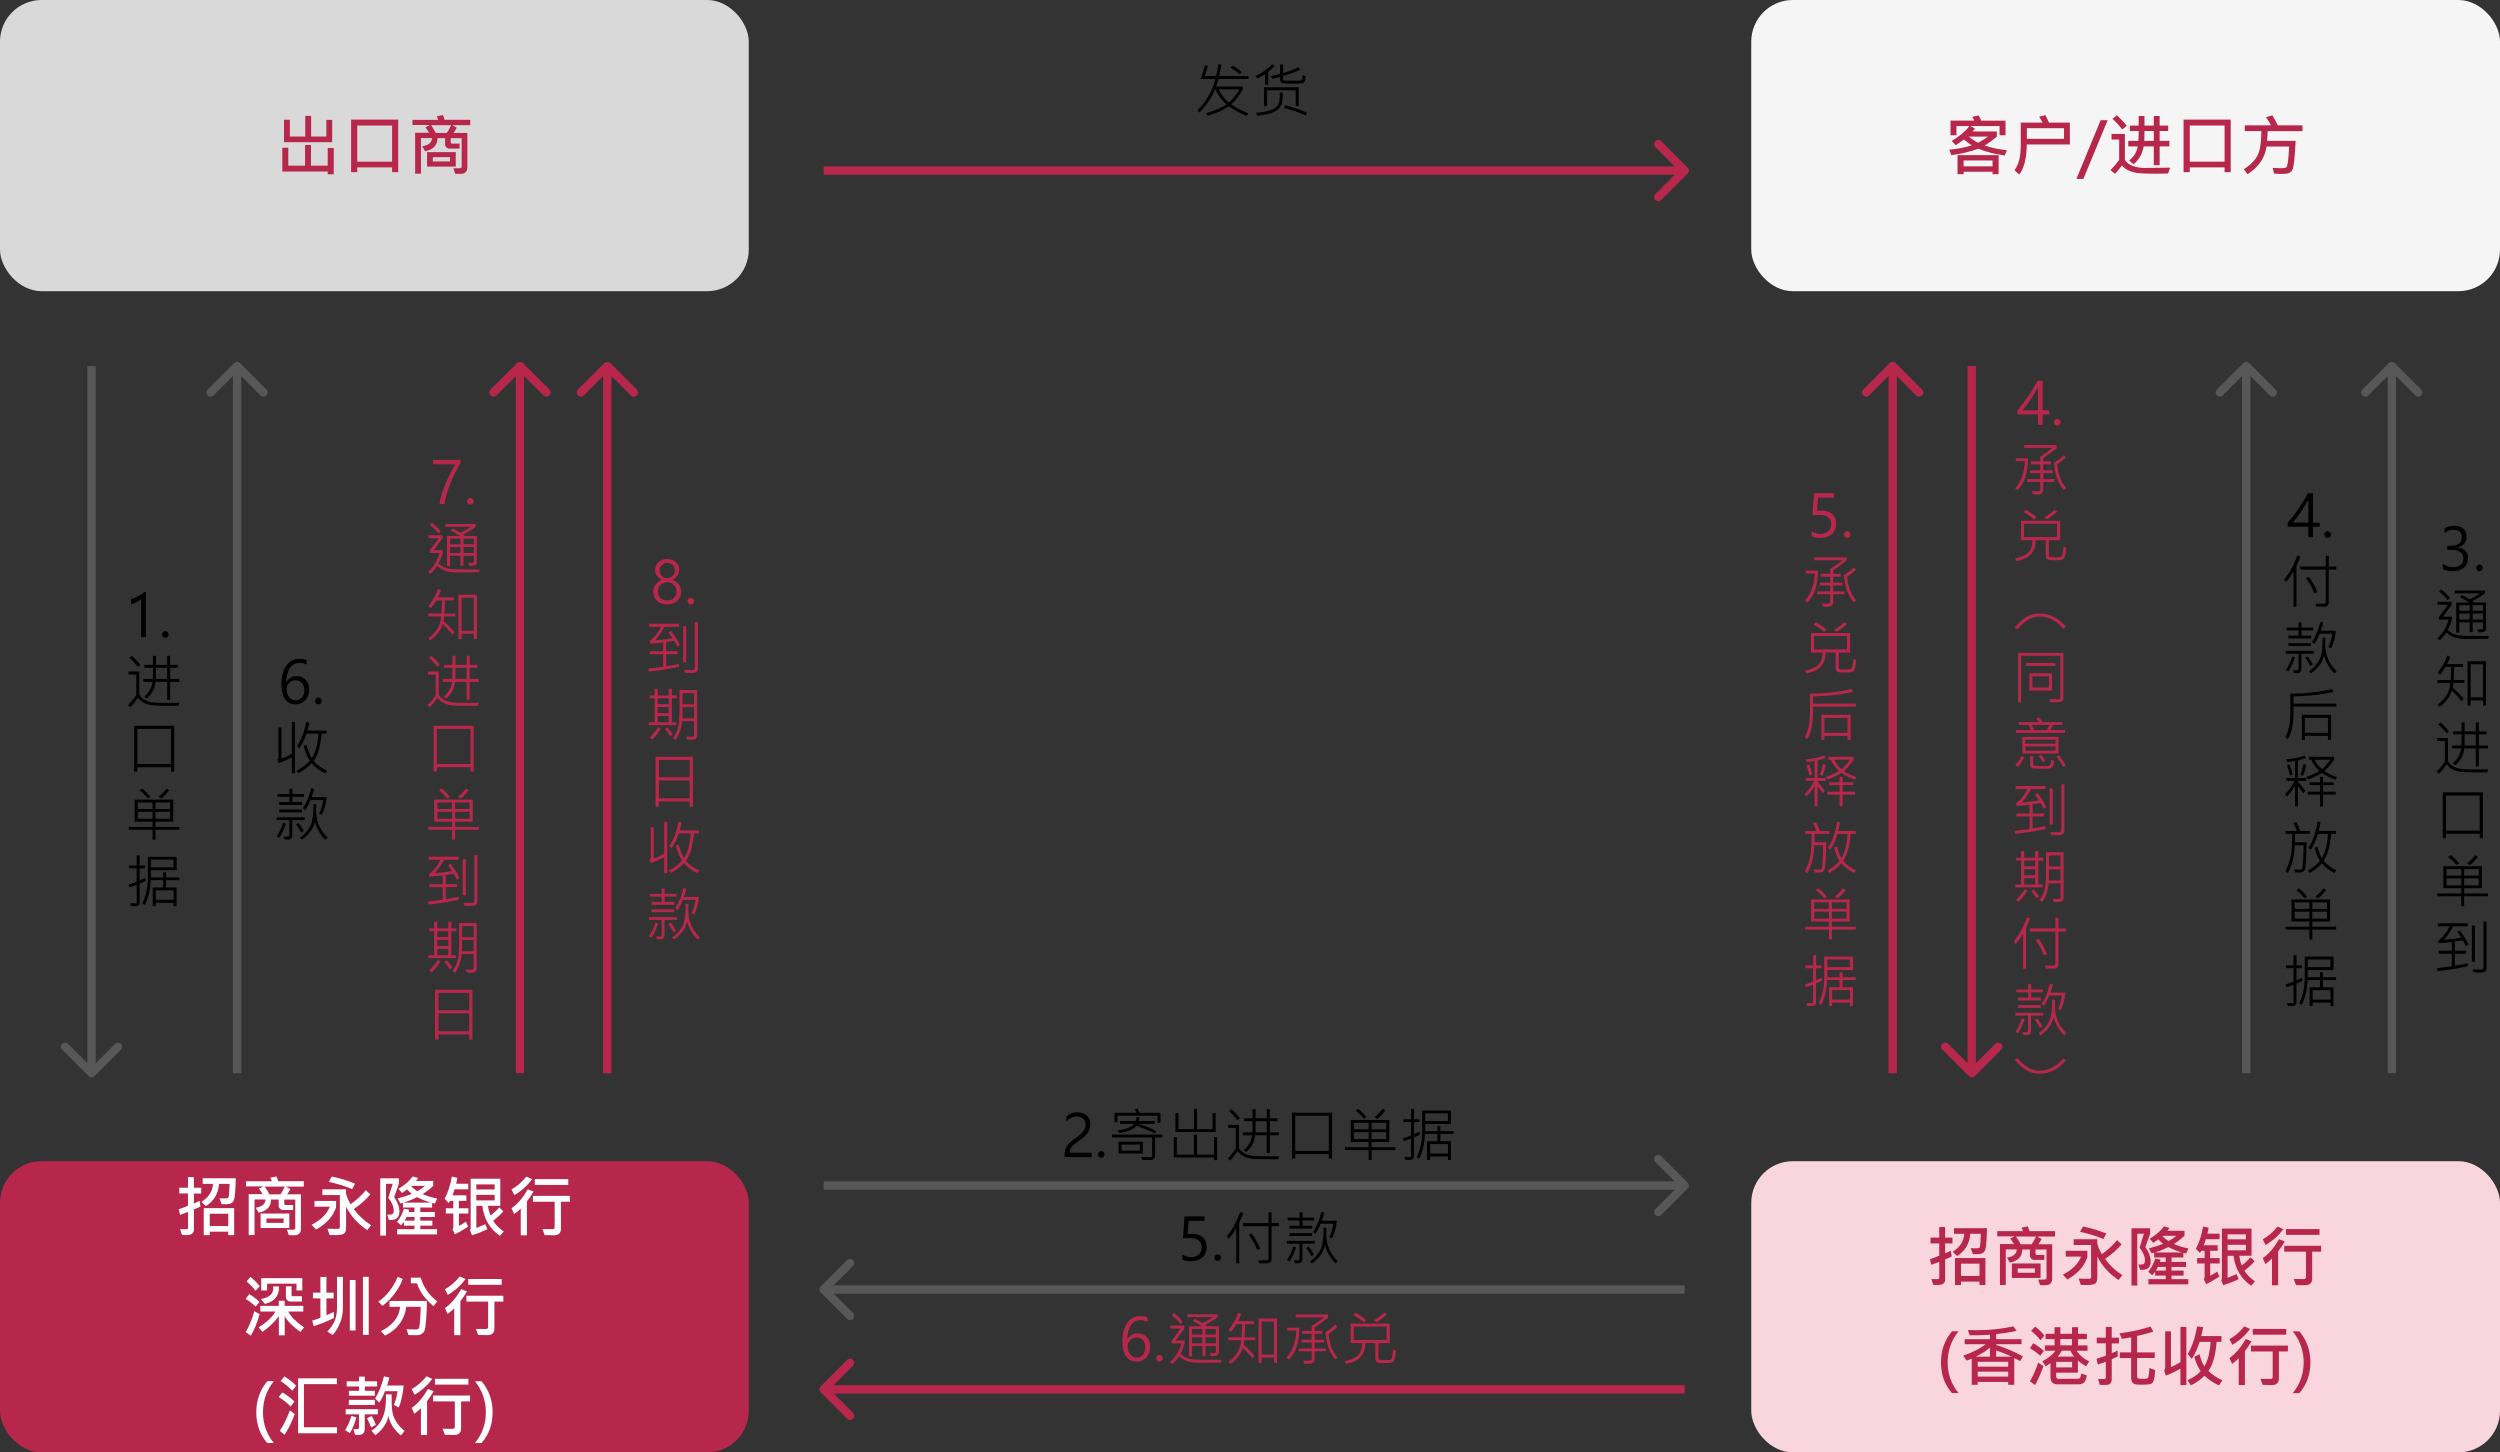 <?xml version="1.0" encoding="UTF-8"?>
<svg id="_圖層_2" data-name="圖層 2" xmlns="http://www.w3.org/2000/svg" viewBox="0 0 601 349.15">
  <rect x="0" y="0" width="601" height="349.15" fill="#333333" stroke="none"/>
  <defs>
    <style>
      .cls-1, .cls-2, .cls-3, .cls-4, .cls-5, .cls-6, .cls-7 {
        stroke-width: 0px;
      }

      .cls-2 {
        fill: #f9d5de;
      }

      .cls-3 {
        fill: #575757;
      }

      .cls-4 {
        fill: #d9d9d9;
      }

      .cls-5 {
        fill: #b7274c;
      }

      .cls-6 {
        fill: #fff;
      }

      .cls-7 {
        fill: #f5f5f5;
      }
    </style>
  </defs>
  <g id="_圖層_2-2" data-name=" 圖層 2">
    <path class="cls-1" d="M300.16,18.97h-7.24c-.21.78-.39,1.39-.55,1.81h6.36v.75c-.88,1.57-1.79,2.75-2.73,3.55.93.71,2.31,1.44,4.14,2.2l-.42.6c-1.89-.82-3.32-1.61-4.29-2.35-1.33.95-3.03,1.71-5.1,2.28l-.38-.6c2-.55,3.63-1.25,4.89-2.11-1.16-1.01-2.06-2.24-2.7-3.67-.78,1.93-2.04,3.81-3.77,5.63l-.48-.53c2.22-2.28,3.64-4.8,4.27-7.56h-3.51l1.05-3.29.68.17-.73,2.43h2.7c.24-1.02.42-1.96.56-2.84l.72.1c-.22,1.2-.41,2.12-.56,2.74h7.08v.68ZM297.96,21.47h-5c.66,1.36,1.49,2.42,2.48,3.18.87-.72,1.71-1.78,2.52-3.18ZM298.52,17.3l-.49.53c-.62-.52-1.36-1.03-2.21-1.54l.49-.53c.81.48,1.55,1,2.21,1.54ZM306.48,15.87c-.49.51-1.02.98-1.6,1.4v3.1h-.74v-2.54c-.57.36-1.21.7-1.92,1.03l-.38-.62c1.38-.58,2.72-1.51,4.03-2.79l.6.41ZM313.88,18.33c-.03.56-.12.98-.27,1.26-.15.28-.4.44-.77.47-.36.04-1.18.05-2.44.05-1.02,0-1.65-.02-1.88-.05-.23-.03-.41-.13-.56-.29s-.22-.35-.22-.57v-.71l-1.89.47-.33-.66c.96-.21,1.7-.4,2.22-.56v-2.22h.72v2.02c1.21-.28,2.42-.74,3.64-1.36l.49.57c-1.05.51-2.42,1.01-4.13,1.51v.8c0,.15.07.25.2.29.13.04.74.05,1.84.05.17,0,.59,0,1.25-.01.66,0,1.01-.03,1.06-.05.05-.03.1-.09.16-.18.06-.09.1-.23.13-.44.03-.21.04-.44.03-.66l.75.27ZM312.2,25.48h-.71v-3.78h-6.89v3.75h-.75v-4.47h8.35v4.5ZM308.4,22.26c-.02,1.13-.1,1.96-.23,2.5-.14.53-.41,1.01-.83,1.42-.42.41-1.03.75-1.85,1.02-.82.26-1.89.48-3.23.64l-.33-.73c1-.06,1.89-.19,2.67-.38.79-.19,1.37-.4,1.75-.64.38-.24.67-.53.88-.88.21-.35.33-.72.37-1.11.04-.4.06-1.01.06-1.83h.74ZM314.24,27.1l-.42.62c-1.31-.61-3.04-1.2-5.2-1.78l.44-.62c2.24.62,3.97,1.21,5.17,1.78Z"/>
    <path class="cls-1" d="M260.94,270.31c0-.61-.19-1.08-.57-1.42-.38-.34-.89-.51-1.53-.51-.46,0-.9.11-1.33.33-.43.22-.82.5-1.17.85v-1.09c.34-.34.72-.61,1.15-.79.42-.19.92-.28,1.5-.28.94,0,1.69.26,2.26.77.57.51.85,1.19.85,2.05,0,.74-.18,1.41-.55,2-.36.59-.96,1.17-1.78,1.76-.9.62-1.5,1.07-1.8,1.35-.3.28-.52.56-.64.83-.12.27-.18.59-.18.96h5.28v1.05h-6.5v-.46c0-.63.08-1.16.25-1.59.17-.43.45-.85.83-1.25.39-.41.98-.88,1.75-1.42.82-.59,1.4-1.11,1.72-1.57.32-.45.49-.97.49-1.57ZM263.94,277.52c0-.22.08-.41.24-.57.16-.16.34-.24.55-.24s.41.08.56.24c.15.15.23.34.23.57s-.08.41-.24.57-.34.23-.55.23-.39-.08-.55-.23c-.16-.15-.24-.35-.24-.57ZM278.99,269.91h-.72v-1.7h-9.65v1.59h-.7v-2.28h5.25c-.09-.26-.22-.52-.39-.77l.68-.24c.19.39.33.73.42,1.01h5.11v2.38ZM277.95,271.9l-.35.6c-1.22-.67-2.68-1.27-4.39-1.83-.85.88-2.23,1.45-4.14,1.72l-.43-.71c.77-.03,1.57-.19,2.39-.48.82-.29,1.38-.64,1.68-1.03h-3.46v-.68h3.81c.08-.31.15-.64.21-.99l.68.11c-.04.3-.09.6-.16.88h3.83v.68h-3.94c1.6.49,3.02,1.07,4.26,1.72ZM279.42,273.45h-1.72v4.13c0,.39-.07.68-.2.87-.13.19-.3.3-.51.35-.21.06-.59.08-1.15.08-.34,0-.74,0-1.2-.02l-.28-.74c1.06.05,1.75.08,2.08.08.12,0,.24-.04.36-.13.11-.09.17-.2.17-.32v-4.31h-9.64v-.7h12.11v.7ZM274.73,277.31h-5.82v-2.86h5.82v2.86ZM274.02,276.62v-1.46h-4.38v1.46h4.38ZM292.22,272.13h-9.65v-4.55h.73v3.86h3.73v-4.86h.74v4.86h3.74v-3.86h.72v4.55ZM292.58,278.9h-.73v-.64h-9.67v-4.88h.74v4.18h4.1v-4.77h.74v4.77h4.09v-4.18h.73v5.52ZM307.44,272.92h-2.19v4.3h-.73v-4.3h-2.79c-.16,1.62-.89,2.98-2.17,4.07l-.52-.53c1.11-.96,1.77-2.14,1.98-3.54h-2.24v-.71h2.3c.02-.98.03-1.86.03-2.67h-2.04v-.71h2.04v-2.18h.73v2.18h2.69v-2.18h.73v2.18h1.85v.71h-1.85v2.67h2.19v.71ZM304.53,272.21v-2.67h-2.69c0,1.31,0,2.2-.03,2.67h2.71ZM298.09,268.84l-.6.44c-.57-.76-1.25-1.48-2.03-2.16l.59-.45c.83.71,1.51,1.43,2.04,2.17ZM307.52,277.96l-.27.73c-2.51,0-4.29-.02-5.37-.06-1.07-.04-1.95-.22-2.65-.53-.7-.31-1.27-.76-1.71-1.35-.55.8-1.15,1.55-1.8,2.26l-.57-.52c.66-.64,1.31-1.43,1.96-2.38v-4.96h-1.85v-.73h2.58v5.6c.33.51.79.93,1.37,1.26.59.33,1.29.53,2.12.61.83.08,2.89.1,6.19.08ZM320.22,278.49h-.76v-1.06h-8.09v1.06h-.78v-11.01h9.63v11.01ZM319.46,276.67v-8.43h-8.09v8.43h8.09ZM328.48,268.54l-.6.42c-.53-.71-1.19-1.35-1.98-1.94l.57-.48c.72.55,1.39,1.21,2,2ZM333.03,266.97c-.55.76-1.19,1.43-1.91,2.02l-.67-.44c.78-.62,1.42-1.28,1.9-1.96l.68.38ZM335.47,276.47h-5.73v2.38h-.71v-2.38h-5.71v-.68h5.71v-1.26h-4.3v-5.3h9.27v5.3h-4.26v1.26h5.73v.68ZM333.25,271.49v-1.57h-3.51v1.57h3.51ZM329.03,271.49v-1.57h-3.54v1.57h3.54ZM333.25,273.83v-1.67h-3.51v1.67h3.51ZM329.03,273.83v-1.67h-3.54v1.67h3.54ZM341.35,272.77c-.57.29-1.05.51-1.42.67v4.44c0,.32-.07.55-.21.7-.14.15-.31.24-.51.25-.2.02-.64.03-1.35.03l-.21-.74c.31.03.75.04,1.32.04.16,0,.24-.09.24-.28v-4.13c-.82.29-1.38.48-1.69.57l-.23-.67c.67-.2,1.31-.43,1.92-.68v-3.22h-1.82v-.68h1.82v-2.44h.73v2.44h1.28v.68h-1.28v2.91c.31-.13.75-.34,1.3-.63l.11.73ZM349.45,272.6h-3.17v1.75h2.52v4.49h-.72v-.81h-4.28v.82h-.73v-4.51h2.49v-1.75h-2.97c-.12,2.33-.59,4.32-1.42,5.98l-.61-.42c.89-1.8,1.33-3.85,1.33-6.13v-5.05h6.92v3.23h-6.2v1.72h2.95v-1.19h.7v1.19h3.18v.67ZM348.06,269.5v-1.85h-5.44v1.85h5.44ZM348.09,277.31v-2.28h-4.28v2.28h4.28Z"/>
    <path class="cls-1" d="M290.08,299.76c0,1.04-.34,1.88-1.03,2.5-.68.62-1.58.92-2.69.92-.92,0-1.64-.13-2.14-.4v-1.2c.69.42,1.39.63,2.1.63.77,0,1.4-.21,1.87-.64.47-.43.71-.99.71-1.69s-.24-1.26-.73-1.65c-.49-.4-1.18-.6-2.08-.6-.68,0-1.25.02-1.7.08l.38-5.28h4.79v1.05h-3.82l-.24,3.19c.58-.03.93-.05,1.07-.05,1.11,0,1.97.28,2.59.84.62.56.93,1.33.93,2.32ZM291.94,302.36c0-.22.08-.41.24-.57.16-.16.34-.24.55-.24s.41.08.56.24c.15.15.23.34.23.57s-.08.41-.24.57c-.15.15-.34.23-.55.23s-.39-.07-.55-.23c-.16-.15-.24-.35-.24-.57ZM298.87,291.66c-.13.38-.33.86-.58,1.44l-.38.84v9.77h-.71v-8.4c-.58.94-1.18,1.78-1.79,2.52l-.42-.74c1.23-1.42,2.28-3.33,3.15-5.73l.73.29ZM307.48,294.78h-1.8v7.98c0,.23-.1.45-.29.64-.2.2-.43.29-.69.29h-1.96l-.29-.71h2.08c.11,0,.21-.04.3-.12.09-.08.13-.19.13-.31v-7.77h-6.14v-.76h6.14v-2.58h.72v2.58h1.8v.76ZM302.96,300.21l-.73.27c-.46-1.16-1.13-2.38-2.02-3.65l.73-.29c.88,1.3,1.55,2.52,2.02,3.68ZM321.38,293.48c-.15,1.51-.53,2.92-1.15,4.23l-.64-.32c.44-.9.76-1.97.98-3.21h-3.08c-.36.91-.79,1.75-1.3,2.5l-.52-.55c.85-1.25,1.51-2.85,1.99-4.79l.68.16c-.16.7-.36,1.35-.59,1.97h3.63ZM315.94,293.4h-2.8v1.27h2.32v.69h-5.47v-.69h2.43v-1.27h-2.86v-.67h2.86v-1.28h.71v1.28h2.8v.67ZM321.56,303.18l-.47.57c-1.25-1.24-2.1-2.7-2.55-4.35-.39,1.67-1.44,3.11-3.14,4.32l-.47-.51c1.08-.72,1.9-1.63,2.47-2.71.57-1.08.83-2.87.78-5.36h.7c-.04.53-.05,1.01-.05,1.44,0,1.41.24,2.66.72,3.73.48,1.08,1.15,2.03,2.02,2.86ZM315.44,297.13h-5.45v-.68h5.45v.68ZM316.09,298.99h-2.99v3.71c0,.21-.05.4-.16.57-.11.16-.23.27-.36.32-.13.05-.38.08-.77.08-.17,0-.35,0-.52-.02l-.24-.71c.2.03.42.04.66.04.28,0,.47-.04.55-.11.09-.07.14-.18.14-.31v-3.57h-3.04v-.68h6.72v.68ZM311.57,299.85c-.45,1.38-.98,2.51-1.56,3.39l-.65-.32c.62-.85,1.14-1.94,1.56-3.28l.66.21ZM315.85,301.59l-.59.41c-.23-.51-.64-1.17-1.24-1.99l.59-.35c.42.5.83,1.14,1.23,1.93Z"/>
    <path class="cls-5" d="M275.86,317.78c-.56-.28-1.13-.42-1.73-.42-.97,0-1.74.43-2.3,1.28-.56.85-.84,1.99-.83,3.42h.03c.49-1.01,1.3-1.52,2.43-1.52.93,0,1.66.3,2.21.9.55.6.83,1.39.83,2.37s-.31,1.85-.93,2.52c-.62.67-1.41,1-2.37,1-1.1,0-1.94-.43-2.52-1.29-.58-.86-.86-2.04-.86-3.53,0-1.79.38-3.26,1.13-4.4.75-1.14,1.81-1.72,3.17-1.72.74,0,1.32.1,1.75.31v1.09ZM271.08,323.69c0,.75.2,1.38.6,1.9.4.52.92.77,1.57.77s1.13-.23,1.51-.68c.38-.46.57-1.03.57-1.71,0-.77-.19-1.37-.56-1.8-.37-.43-.89-.64-1.54-.64-.6,0-1.1.21-1.52.63-.42.42-.62.93-.62,1.54ZM277.94,326.52c0-.22.08-.41.24-.57.16-.16.34-.24.55-.24s.41.08.56.24c.15.15.23.34.23.57s-.08.41-.24.57-.34.23-.55.23-.39-.08-.55-.23c-.16-.15-.24-.35-.24-.57ZM284.28,317.76l-.51.51c-.38-.58-1.07-1.28-2.06-2.09l.51-.53c1,.85,1.69,1.56,2.06,2.11ZM292.99,325.15c0,.57-.43.85-1.3.85-.14,0-.34,0-.6-.01l-.21-.71h1.07c.08.01.15-.02.23-.08.07-.07.11-.14.11-.21v-1.39h-2.49v2.37h-.74v-2.37h-2.48v2.49h-.74v-7.25h3.1c-.59-.42-1.33-.85-2.22-1.31l.49-.51c.44.2,1.07.55,1.88,1.05,1.2-.61,2.02-1.09,2.46-1.43h-6.07v-.68h7.27v.68c-.93.69-1.93,1.31-3.02,1.85.16.17.29.29.38.35h2.9v6.32ZM292.28,320.82v-1.33h-2.49v1.33h2.49ZM289.04,320.82v-1.33h-2.48v1.33h2.48ZM292.28,322.94v-1.44h-2.49v1.44h2.49ZM289.04,322.94v-1.44h-2.48v1.44h2.48ZM293.69,326.9l-.23.68-5.57.03c-1.85,0-3.32-.52-4.44-1.56-.48.73-1.02,1.36-1.61,1.89l-.57-.49c1.23-1.03,2.14-2.53,2.75-4.51h-2.35v-.65c.7-.86,1.42-1.83,2.15-2.91h-2.47v-.71h3.39v.71l-2.13,2.87h2.17v.69c-.22.85-.55,1.68-.99,2.49.42.43.88.75,1.41.96.53.21,1.06.34,1.61.41.54.07,2.21.1,5.02.1.77,0,1.39,0,1.87-.01ZM301.81,322.18h-2.68c-.03.4-.08.77-.16,1.11,1.2,1.05,2.08,1.95,2.63,2.7l-.51.59c-.67-.89-1.45-1.73-2.34-2.52-.46,1.46-1.42,2.75-2.9,3.86l-.55-.53c1.9-1.33,2.94-3.06,3.1-5.2h-3.1v-.71h3.18c.07-.9.11-1.95.13-3.15h-1.39c-.28.51-.69,1.12-1.24,1.85l-.62-.43c1.13-1.51,1.89-2.9,2.29-4.16l.7.29c-.15.54-.39,1.12-.73,1.74h3.82v.72h-2.13l-.11,3.15h2.59v.71ZM306.99,327.63h-.72v-1.27h-2.97v1.27h-.74v-10.66h4.44v10.66ZM306.26,325.64v-7.95h-2.97v7.95h2.97ZM319.27,316.74c-.96.82-2.04,1.62-3.23,2.39v.79h1.82v.72h-1.82v1.43h2.28v.67h-2.28v1.43h2.69v.68h-2.69v1.82c0,.31-.07.57-.22.75-.14.19-.3.31-.49.36-.18.05-.48.08-.92.08-.23,0-.51,0-.85-.02l-.25-.75c.33.02.65.03.96.03.52,0,.82-.03.92-.09.1-.06.14-.14.14-.25v-1.93h-3.11v-.68h3.11v-1.43h-2.47v-.67h2.47v-1.43h-2.28v-.72h2.28v-1.13c1.21-.8,2.2-1.5,2.97-2.11h-6.83v-.68h7.81v.75ZM321.58,326.38l-.62.42c-1.37-1.63-2.14-3.81-2.32-6.55.96-.57,1.75-1.18,2.37-1.83l.51.52c-.5.52-1.21,1.09-2.11,1.74.15,2.26.87,4.16,2.18,5.71ZM312.39,319.18c-.06,1.91-.29,3.44-.68,4.59-.4,1.15-1.01,2.17-1.85,3.05l-.6-.45c1.38-1.43,2.18-3.6,2.41-6.51h-2.23v-.68h2.97ZM333.38,316c-.6.59-1.42,1.22-2.47,1.89l-.61-.51c.72-.38,1.55-.99,2.48-1.83l.6.45ZM328.44,317.38l-.56.52c-.77-.67-1.61-1.26-2.54-1.76l.52-.57c.83.43,1.69,1.04,2.58,1.82ZM335.58,324.72c-.05.72-.15,1.31-.27,1.78-.13.46-.27.76-.44.88-.16.12-.41.2-.76.24-.35.04-.79.06-1.32.06-.71,0-1.17-.03-1.4-.08-.22-.05-.41-.15-.55-.31-.14-.16-.21-.4-.21-.72v-3.7h-2.42c0,2.82-1.53,4.49-4.59,5l-.4-.67c1.29-.2,2.32-.61,3.07-1.22.76-.62,1.15-1.65,1.19-3.1h-2.78v-4.68h9.41v4.68h-2.73v3.7c0,.18.12.29.36.33.24.03.7.05,1.39.05.64,0,1.04-.03,1.2-.1.16-.07.3-.43.4-1.07.1-.65.16-1.12.17-1.42l.68.37ZM333.35,322.12v-3.21h-7.91v3.21h7.91Z"/>
    <path class="cls-5" d="M158.55,137.17c0,.5.18.92.53,1.28.36.36.8.53,1.31.53s.94-.18,1.31-.54c.37-.37.55-.79.55-1.28,0-.52-.18-.95-.55-1.3-.36-.35-.8-.52-1.31-.52-.54,0-.98.18-1.33.53-.34.35-.51.78-.51,1.29ZM158.16,142.17c0,.67.2,1.21.61,1.6.41.39.95.59,1.61.59s1.19-.2,1.61-.6c.42-.4.63-.93.63-1.59,0-.62-.21-1.13-.63-1.55s-.96-.63-1.61-.63-1.18.21-1.6.62c-.42.41-.62.93-.62,1.56ZM157.02,142.23c0-.6.19-1.15.57-1.68.38-.52.87-.9,1.48-1.14-.48-.27-.87-.61-1.16-1.03-.29-.41-.43-.86-.43-1.33,0-.5.12-.95.37-1.35.25-.41.59-.73,1.04-.96.45-.24.95-.36,1.49-.36s1.04.12,1.49.35c.45.23.79.55,1.04.96.25.41.38.87.38,1.36,0,.46-.14.9-.43,1.31-.29.41-.67.76-1.15,1.04.62.25,1.12.64,1.49,1.16.37.52.55,1.07.55,1.65s-.14,1.13-.43,1.61c-.28.47-.68.84-1.2,1.1-.51.26-1.09.39-1.73.39s-1.22-.13-1.73-.39c-.51-.26-.92-.62-1.2-1.09-.28-.47-.42-1.01-.42-1.61ZM165.27,144.52c0-.22.08-.41.24-.57.16-.16.34-.24.55-.24s.4.08.56.24c.15.15.23.34.23.57s-.08.41-.24.57-.34.23-.55.23-.4-.07-.55-.23c-.16-.15-.24-.35-.24-.57ZM167.77,160.54c0,.83-.4,1.24-1.19,1.24-.96,0-1.59,0-1.89-.01l-.29-.74c.69.04,1.37.06,2.04.06.4,0,.6-.21.6-.63v-10.9h.73v10.98ZM163.43,155.06l-.62.39c-.27-.57-.52-1.04-.76-1.41-.58.1-1.22.2-1.91.31v2.2h2.71v.72h-2.71v2.87c1.09-.15,2.12-.34,3.1-.55v.72c-2.4.5-4.81.88-7.24,1.15l-.16-.71c1.58-.2,2.77-.35,3.58-.46v-3.01h-3.19v-.72h3.19v-2.1c-1.13.14-2.18.24-3.15.28l-.12-.6c1.19-.92,2.1-2.07,2.71-3.45h-2.81v-.74h7.18v.74h-3.49c-.64,1.23-1.39,2.31-2.25,3.25,1.81-.16,3.2-.34,4.17-.55-.25-.39-.57-.84-.95-1.35l.63-.37c.94,1.25,1.63,2.38,2.09,3.4ZM164.97,159.22h-.74v-8.67h.74v8.67ZM162.73,167.87h-1.22v5.77h1.07v.68h-6.6v-.68h1.4v-5.77h-1.19v-.68h1.19v-1.59h.74v1.59h2.65v-1.59h.74v1.59h1.22v.68ZM160.77,169.27v-1.4h-2.65v1.4h2.65ZM160.77,171.42v-1.46h-2.65v1.46h2.65ZM160.77,173.64v-1.52h-2.65v1.52h2.65ZM167.59,176.91c0,.31-.11.54-.34.7-.22.16-.64.24-1.27.24-.24,0-.49-.01-.75-.03l-.27-.77c.48.04.88.06,1.2.06.47,0,.7-.12.7-.37v-3.38h-2.87c-.15,1.73-.68,3.23-1.57,4.51l-.63-.49c.57-.72.98-1.55,1.22-2.49.24-.94.35-2.27.35-3.97v-5.03h4.23v11.01ZM166.86,169.3v-2.67h-2.77v2.67h2.77ZM166.86,172.68v-2.68h-2.79c.03.83.01,1.72-.04,2.68h2.83ZM158.85,175.18c-.53.91-1.22,1.78-2.07,2.6l-.6-.51c.85-.8,1.54-1.64,2.07-2.52l.6.42ZM161.69,176.52l-.6.47c-.32-.59-.73-1.17-1.23-1.72l.53-.46c.51.53.94,1.1,1.31,1.71ZM166.58,193.91h-.79v-1.24h-7.39v1.24h-.81v-11.97h8.99v11.97ZM165.79,186.86v-4.17h-7.39v4.17h7.39ZM165.79,191.92v-4.31h-7.39v4.31h7.39ZM168.13,209.26l-.48.66c-1.42-.72-2.5-1.53-3.23-2.43-.92.98-1.97,1.77-3.15,2.38l-.52-.59c1.35-.69,2.42-1.49,3.22-2.39-.62-.96-1.12-2.15-1.5-3.6l.7-.21c.38,1.41.8,2.47,1.27,3.19.91-1.34,1.44-3.31,1.61-5.92h-2.87c-.41,1.29-.99,2.48-1.74,3.57l-.56-.56c1.11-1.63,1.85-3.57,2.23-5.81l.72.13c-.08.54-.22,1.19-.43,1.96h4.61v.72h-1.2c-.29,3.11-.93,5.3-1.92,6.55.75.94,1.83,1.72,3.23,2.35ZM160.39,209.9h-.72v-3.84c-.98.53-2.05,1.01-3.19,1.43l-.32-.9c.19-.12.28-.29.28-.51v-7.21h.72v7.53c.98-.36,1.81-.75,2.51-1.18v-7.65h.72v12.31ZM168.04,215.63c-.15,1.51-.53,2.92-1.15,4.23l-.64-.32c.44-.9.76-1.97.98-3.21h-3.08c-.36.91-.79,1.74-1.3,2.5l-.52-.55c.85-1.25,1.52-2.85,1.99-4.78l.68.16c-.16.7-.36,1.35-.59,1.97h3.63ZM162.59,215.55h-2.8v1.27h2.32v.69h-5.47v-.69h2.43v-1.27h-2.86v-.67h2.86v-1.28h.71v1.28h2.8v.67ZM168.21,225.34l-.47.57c-1.25-1.24-2.1-2.7-2.55-4.35-.39,1.67-1.44,3.11-3.14,4.32l-.47-.51c1.08-.73,1.9-1.63,2.47-2.71.57-1.08.83-2.87.78-5.36h.7c-.04.53-.05,1.01-.05,1.44,0,1.41.24,2.66.72,3.73.48,1.08,1.15,2.03,2.02,2.86ZM162.1,219.29h-5.45v-.68h5.45v.68ZM162.74,221.15h-2.99v3.71c0,.21-.05.4-.16.57-.11.17-.23.27-.36.32-.13.05-.38.08-.76.08-.17,0-.35,0-.52-.02l-.24-.71c.21.03.42.04.66.04.28,0,.47-.04.55-.11.09-.07.14-.18.14-.31v-3.57h-3.04v-.68h6.72v.68ZM158.22,222c-.46,1.38-.98,2.51-1.57,3.39l-.65-.32c.62-.85,1.14-1.94,1.56-3.28l.66.21ZM162.51,223.74l-.59.41c-.23-.51-.65-1.17-1.24-1.99l.59-.35c.42.5.83,1.14,1.23,1.93Z"/>
    <path class="cls-1" d="M554.93,125.65v-5.24l-.15-.04c-.98,1.8-2.17,3.56-3.57,5.27h3.72ZM556.05,118.56v7.09h1.59v.97h-1.59v2.53h-1.12v-2.53h-4.96v-.96c.93-1.06,1.83-2.23,2.69-3.49.86-1.27,1.58-2.47,2.15-3.61h1.24ZM558.77,128.52c0-.22.08-.41.24-.57.16-.16.34-.24.55-.24s.41.08.56.24c.16.15.23.34.23.57s-.08.41-.24.57c-.16.15-.34.23-.55.23s-.39-.07-.55-.23c-.16-.15-.24-.35-.24-.57ZM553.03,133.81c-.13.38-.33.86-.58,1.44l-.38.84v9.77h-.71v-8.4c-.58.94-1.17,1.78-1.79,2.52l-.42-.74c1.22-1.42,2.28-3.33,3.15-5.73l.73.29ZM561.63,136.94h-1.8v7.98c0,.23-.1.45-.29.64-.2.2-.43.29-.69.29h-1.96l-.29-.71h2.09c.11,0,.21-.04.3-.12.09-.08.13-.19.13-.31v-7.77h-6.15v-.76h6.15v-2.58h.72v2.58h1.8v.76ZM557.11,142.36l-.73.27c-.46-1.16-1.13-2.38-2.02-3.65l.73-.29c.88,1.3,1.55,2.52,2.02,3.68ZM561.54,151.63c-.15,1.51-.53,2.92-1.15,4.23l-.64-.32c.44-.9.76-1.97.98-3.21h-3.08c-.36.91-.79,1.74-1.3,2.5l-.52-.55c.85-1.25,1.52-2.85,1.99-4.78l.68.16c-.16.7-.36,1.35-.59,1.97h3.63ZM556.09,151.55h-2.8v1.27h2.32v.69h-5.47v-.69h2.43v-1.27h-2.86v-.67h2.86v-1.28h.71v1.28h2.8v.67ZM561.71,161.34l-.47.57c-1.25-1.24-2.1-2.7-2.55-4.35-.39,1.67-1.44,3.11-3.14,4.32l-.47-.51c1.08-.73,1.9-1.63,2.47-2.71.57-1.08.83-2.87.78-5.36h.7c-.04.53-.05,1.01-.05,1.44,0,1.41.24,2.66.72,3.73.48,1.08,1.15,2.03,2.02,2.86ZM555.6,155.29h-5.46v-.68h5.46v.68ZM556.24,157.15h-2.99v3.71c0,.21-.05.4-.16.57-.11.17-.23.27-.36.32-.13.05-.38.08-.76.08-.17,0-.35,0-.52-.02l-.24-.71c.21.03.42.04.66.04.28,0,.47-.04.55-.11.09-.07.14-.18.14-.31v-3.57h-3.04v-.68h6.72v.68ZM551.72,158c-.46,1.38-.98,2.51-1.57,3.39l-.65-.32c.62-.85,1.14-1.94,1.56-3.28l.66.21ZM556.01,159.74l-.59.41c-.23-.51-.65-1.17-1.24-1.99l.59-.35c.42.5.83,1.14,1.23,1.93ZM561.65,169.87h-10.3v1.24c0,3.01-.47,5.21-1.4,6.61l-.56-.57c.81-1.33,1.22-3.3,1.22-5.91v-4.49c3.42,0,6.76-.36,10.01-1.09l.34.68c-2.42.6-5.62.97-9.6,1.09v1.71h10.3v.71ZM560.39,177.86h-.76v-.95h-5.54v.95h-.73v-6.03h7.03v6.03ZM559.63,176.16v-3.59h-5.54v3.59h5.54ZM554.43,187.72h-2v.23c.74.8,1.33,1.54,1.78,2.21l-.53.55c-.29-.49-.71-1.06-1.25-1.7v4.81h-.7v-4.97c-.62,1.13-1.27,2-1.93,2.62l-.5-.55c.86-.78,1.64-1.85,2.32-3.21h-2.02v-.68h2.13v-4.09c-.57.12-1.18.19-1.83.23l-.34-.63c1.66-.12,3.14-.42,4.46-.92l.35.61c-.69.24-1.34.44-1.95.6v4.2h2v.68ZM561.8,186.82l-.36.62c-1.33-.46-2.42-1.01-3.27-1.65-1,.65-2.08,1.18-3.22,1.59l-.51-.6c1.21-.41,2.26-.9,3.14-1.47-.75-.62-1.41-1.51-1.98-2.67h-.57v-.7h6.08v.7c-.78,1.17-1.56,2.07-2.34,2.7.74.56,1.75,1.05,3.03,1.48ZM560.22,182.64h-3.77c.42.9,1,1.65,1.74,2.24.74-.57,1.42-1.32,2.03-2.24ZM554.41,183.88c-.16.89-.42,1.77-.77,2.63l-.64-.25c.3-.68.55-1.55.76-2.62l.64.24ZM551.13,186.17l-.61.28c-.17-.77-.41-1.57-.73-2.39l.62-.29c.37.9.61,1.71.73,2.41ZM561.45,191.04h-2.98v2.8h-.72v-2.8h-2.95v-.72h2.95v-1.57h-2.55v-.68h2.55v-1.32h.72v1.32h2.54v.68h-2.54v1.57h2.98v.72ZM561.67,209.22l-.46.64c-1.27-.66-2.29-1.43-3.06-2.3-.67.78-1.61,1.55-2.82,2.3l-.5-.55c1.29-.77,2.24-1.56,2.87-2.37-.57-.92-1-1.99-1.28-3.19l.72-.19c.24,1.06.58,1.98,1.03,2.74.85-1.35,1.33-3.29,1.46-5.83h-2.41c-.39,1.34-.94,2.61-1.67,3.79l-.61-.42c1.1-1.7,1.83-3.81,2.19-6.34l.71.18c-.14.87-.28,1.56-.43,2.09h4.17v.7h-1.2c-.18,2.73-.77,4.89-1.76,6.48.72.91,1.74,1.66,3.05,2.27ZM555.26,200.46h-3.53c0,.6,0,1.27-.03,2.02h2.8c0,1.7-.04,3.17-.13,4.43-.08,1.25-.18,1.99-.29,2.21-.11.22-.27.38-.47.49-.2.11-.59.16-1.15.16-.17,0-.4,0-.7-.01l-.24-.74c.34.03.66.04.98.04.42,0,.69-.04.79-.12.1-.09.18-.2.22-.34.04-.14.1-.85.17-2.12.08-1.28.1-2.37.08-3.28h-2.1c-.09,2.5-.63,4.73-1.64,6.69l-.61-.47c.44-.84.79-1.71,1.05-2.62.26-.91.42-1.91.47-3.01.05-1.1.09-2.2.1-3.32h-1.57v-.7h2.71c-.17-.56-.44-1.18-.81-1.88l.7-.27c.29.53.59,1.24.9,2.15h2.31v.7ZM554.63,215.54l-.6.42c-.53-.71-1.19-1.35-1.98-1.94l.57-.48c.72.55,1.39,1.21,2,2ZM559.18,213.97c-.55.76-1.19,1.43-1.91,2.02l-.67-.44c.78-.62,1.42-1.28,1.9-1.96l.68.38ZM561.62,223.47h-5.73v2.38h-.71v-2.38h-5.72v-.68h5.72v-1.26h-4.3v-5.3h9.27v5.3h-4.26v1.26h5.73v.68ZM559.4,218.49v-1.57h-3.51v1.57h3.51ZM555.18,218.49v-1.57h-3.54v1.57h3.54ZM559.4,220.83v-1.67h-3.51v1.67h3.51ZM555.18,220.83v-1.67h-3.54v1.67h3.54ZM553.5,235.77c-.57.29-1.05.51-1.42.67v4.44c0,.32-.07.55-.21.7-.14.15-.31.23-.51.25-.2.02-.64.03-1.35.03l-.21-.74c.3.03.74.04,1.32.04.16,0,.24-.09.24-.28v-4.13c-.82.29-1.39.48-1.7.57l-.22-.67c.66-.21,1.3-.43,1.92-.68v-3.22h-1.82v-.68h1.82v-2.44h.72v2.44h1.28v.68h-1.28v2.91c.31-.13.75-.34,1.31-.63l.11.73ZM561.6,235.6h-3.16v1.75h2.52v4.49h-.72v-.81h-4.28v.82h-.73v-4.51h2.5v-1.75h-2.97c-.12,2.33-.59,4.32-1.42,5.98l-.61-.42c.89-1.8,1.33-3.85,1.33-6.13v-5.05h6.92v3.23h-6.2v1.72h2.95v-1.19h.7v1.19h3.18v.67ZM560.22,232.5v-1.85h-5.44v1.85h5.44ZM560.24,240.31v-2.28h-4.28v2.28h4.28Z"/>
    <path class="cls-1" d="M33.93,153.15v-9.14c-.21.21-.55.44-1.04.7-.48.26-.94.44-1.38.55v-1.23c.54-.15,1.13-.39,1.76-.73.63-.34,1.13-.66,1.48-.97h.33v10.82h-1.14ZM38.94,152.52c0-.22.08-.41.24-.57.16-.16.34-.24.55-.24s.41.08.56.24c.16.15.23.34.23.57s-.08.41-.24.57c-.16.15-.34.23-.55.23s-.39-.07-.55-.23c-.16-.15-.24-.35-.24-.57ZM43.09,163.92h-2.19v4.3h-.72v-4.3h-2.79c-.16,1.62-.89,2.98-2.17,4.07l-.52-.53c1.11-.96,1.77-2.14,1.98-3.54h-2.24v-.71h2.3c.02-.98.03-1.86.03-2.67h-2.04v-.71h2.04v-2.18h.73v2.18h2.69v-2.18h.72v2.18h1.85v.71h-1.85v2.67h2.19v.71ZM40.18,163.21v-2.67h-2.69c0,1.31,0,2.2-.03,2.67h2.71ZM33.74,159.84l-.6.44c-.57-.76-1.25-1.48-2.03-2.16l.59-.44c.83.71,1.51,1.43,2.04,2.17ZM43.17,168.96l-.27.73c-2.51,0-4.3-.02-5.37-.06-1.07-.04-1.95-.22-2.65-.53-.7-.31-1.27-.76-1.71-1.35-.55.8-1.15,1.55-1.8,2.26l-.57-.52c.66-.64,1.31-1.43,1.96-2.38v-4.96h-1.85v-.73h2.58v5.6c.33.51.79.93,1.37,1.26.59.33,1.29.53,2.12.61.83.08,2.89.1,6.19.07ZM41.87,185.49h-.76v-1.06h-8.09v1.06h-.78v-11.01h9.63v11.01ZM41.12,183.67v-8.43h-8.09v8.43h8.09ZM36.13,191.54l-.6.42c-.53-.71-1.19-1.35-1.98-1.94l.57-.48c.72.55,1.39,1.21,2,2ZM40.68,189.97c-.55.76-1.19,1.43-1.91,2.02l-.67-.44c.78-.62,1.42-1.28,1.9-1.96l.68.38ZM43.12,199.47h-5.73v2.38h-.71v-2.38h-5.71v-.68h5.71v-1.26h-4.3v-5.3h9.27v5.3h-4.26v1.26h5.73v.68ZM40.9,194.49v-1.57h-3.51v1.57h3.51ZM36.68,194.49v-1.57h-3.54v1.57h3.54ZM40.9,196.83v-1.67h-3.51v1.67h3.51ZM36.68,196.83v-1.67h-3.54v1.67h3.54ZM35,211.77c-.57.29-1.05.51-1.42.67v4.44c0,.32-.07.55-.21.7-.14.15-.31.23-.51.25-.2.02-.64.03-1.35.03l-.21-.74c.31.03.75.04,1.32.04.16,0,.24-.09.24-.28v-4.13c-.82.29-1.39.48-1.7.57l-.23-.67c.67-.21,1.31-.43,1.92-.68v-3.22h-1.82v-.68h1.82v-2.44h.72v2.44h1.28v.68h-1.28v2.91c.31-.13.75-.34,1.31-.63l.11.73ZM43.1,211.6h-3.17v1.75h2.52v4.49h-.72v-.81h-4.28v.82h-.73v-4.51h2.5v-1.75h-2.97c-.12,2.33-.59,4.32-1.42,5.98l-.61-.42c.89-1.8,1.33-3.85,1.33-6.13v-5.05h6.92v3.23h-6.2v1.72h2.95v-1.19h.7v1.19h3.18v.67ZM41.72,208.5v-1.85h-5.44v1.85h5.44ZM41.74,216.31v-2.28h-4.28v2.28h4.28Z"/>
    <path class="cls-1" d="M587.28,135.5c.72.57,1.54.86,2.45.86.73,0,1.32-.18,1.78-.55.46-.37.69-.88.69-1.52,0-1.41-1-2.12-2.99-2.12h-.88v-.98h.83c1.77,0,2.65-.66,2.65-1.98,0-1.23-.67-1.84-2.02-1.84-.75,0-1.45.26-2.11.77v-1.14c.67-.41,1.47-.61,2.39-.61.84,0,1.53.23,2.08.69.55.46.83,1.07.83,1.83,0,1.39-.71,2.28-2.13,2.69v.03c.75.06,1.36.33,1.81.79.46.46.69,1.04.69,1.74,0,.97-.35,1.74-1.05,2.31-.69.58-1.58.86-2.66.86-.99,0-1.79-.19-2.38-.57v-1.26ZM595.27,136.52c0-.22.08-.41.24-.57.16-.16.34-.24.55-.24s.41.08.56.24c.16.15.23.34.23.57s-.08.41-.24.57c-.16.15-.34.23-.55.23s-.39-.07-.55-.23c-.16-.15-.24-.35-.24-.57ZM588.93,143.76l-.51.51c-.38-.58-1.07-1.28-2.06-2.09l.51-.53c1,.85,1.69,1.56,2.06,2.11ZM597.64,151.15c0,.57-.44.86-1.31.86-.14,0-.34,0-.59-.01l-.21-.71h1.07c.08.01.15-.02.22-.08.07-.07.11-.14.11-.21v-1.39h-2.49v2.37h-.74v-2.37h-2.48v2.49h-.74v-7.25h3.1c-.59-.41-1.33-.85-2.22-1.31l.49-.51c.44.2,1.07.55,1.88,1.05,1.2-.61,2.02-1.09,2.46-1.43h-6.07v-.68h7.27v.68c-.93.69-1.93,1.31-3.02,1.85.16.17.29.29.38.35h2.9v6.32ZM596.93,146.82v-1.33h-2.49v1.33h2.49ZM593.7,146.82v-1.33h-2.48v1.33h2.48ZM596.93,148.94v-1.44h-2.49v1.44h2.49ZM593.7,148.94v-1.44h-2.48v1.44h2.48ZM598.34,152.9l-.23.68-5.57.03c-1.85,0-3.33-.52-4.44-1.56-.48.72-1.02,1.36-1.61,1.89l-.57-.49c1.23-1.03,2.14-2.53,2.75-4.51h-2.35v-.65c.7-.86,1.42-1.83,2.15-2.91h-2.47v-.71h3.39v.71l-2.13,2.87h2.17v.69c-.22.85-.55,1.68-.99,2.49.41.43.88.75,1.41.96.53.21,1.06.34,1.61.41.54.07,2.21.1,5.02.1.76,0,1.39,0,1.87-.01ZM592.47,164.18h-2.68c-.03.4-.08.77-.16,1.11,1.2,1.05,2.08,1.95,2.63,2.7l-.51.59c-.67-.89-1.45-1.73-2.34-2.52-.46,1.46-1.42,2.75-2.9,3.86l-.55-.53c1.91-1.33,2.94-3.06,3.1-5.2h-3.1v-.71h3.18c.07-.9.11-1.95.13-3.15h-1.39c-.28.51-.69,1.12-1.24,1.85l-.62-.43c1.13-1.51,1.89-2.9,2.29-4.16l.71.29c-.15.54-.39,1.12-.73,1.74h3.82v.72h-2.13l-.11,3.15h2.59v.71ZM597.64,169.63h-.73v-1.26h-2.97v1.26h-.74v-10.66h4.44v10.66ZM596.91,167.64v-7.95h-2.97v7.95h2.97ZM598.09,179.92h-2.19v4.3h-.72v-4.3h-2.79c-.16,1.62-.89,2.98-2.17,4.07l-.52-.53c1.11-.96,1.77-2.14,1.98-3.54h-2.24v-.71h2.3c.02-.98.03-1.86.03-2.67h-2.04v-.71h2.04v-2.18h.73v2.18h2.69v-2.18h.72v2.18h1.85v.71h-1.85v2.67h2.19v.71ZM595.18,179.21v-2.67h-2.69c0,1.31,0,2.2-.03,2.67h2.71ZM588.74,175.84l-.6.44c-.58-.76-1.25-1.48-2.03-2.16l.59-.44c.83.71,1.51,1.43,2.04,2.17ZM598.17,184.96l-.27.73c-2.51,0-4.29-.02-5.37-.06-1.07-.04-1.95-.22-2.65-.53-.7-.31-1.27-.76-1.71-1.35-.55.8-1.15,1.55-1.8,2.26l-.57-.52c.66-.64,1.31-1.43,1.96-2.38v-4.96h-1.85v-.73h2.58v5.6c.33.51.79.93,1.37,1.26.59.33,1.3.53,2.12.61.83.08,2.89.1,6.19.07ZM596.87,201.49h-.76v-1.06h-8.09v1.06h-.78v-11.01h9.63v11.01ZM596.11,199.67v-8.43h-8.09v8.43h8.09ZM591.13,207.54l-.6.42c-.53-.71-1.19-1.35-1.98-1.94l.57-.48c.72.55,1.39,1.21,2,2ZM595.68,205.97c-.55.76-1.19,1.43-1.91,2.02l-.67-.44c.78-.62,1.42-1.28,1.9-1.96l.68.38ZM598.12,215.47h-5.73v2.38h-.71v-2.38h-5.72v-.68h5.72v-1.26h-4.3v-5.3h9.27v5.3h-4.26v1.26h5.73v.68ZM595.9,210.49v-1.57h-3.51v1.57h3.51ZM591.68,210.49v-1.57h-3.54v1.57h3.54ZM595.9,212.83v-1.67h-3.51v1.67h3.51ZM591.68,212.83v-1.67h-3.54v1.67h3.54ZM597.77,232.54c0,.83-.4,1.24-1.19,1.24-.96,0-1.59,0-1.89-.01l-.29-.74c.69.04,1.37.06,2.04.06.4,0,.6-.21.6-.63v-10.9h.73v10.98ZM593.43,227.06l-.62.39c-.27-.57-.52-1.04-.76-1.41-.58.1-1.22.2-1.91.31v2.2h2.71v.72h-2.71v2.87c1.09-.15,2.12-.34,3.1-.55v.72c-2.4.5-4.81.88-7.24,1.15l-.16-.71c1.58-.2,2.78-.35,3.58-.46v-3.01h-3.19v-.72h3.19v-2.1c-1.13.14-2.18.24-3.15.28l-.12-.6c1.19-.92,2.09-2.07,2.71-3.45h-2.81v-.74h7.18v.74h-3.49c-.64,1.23-1.39,2.31-2.25,3.25,1.8-.16,3.2-.34,4.17-.55-.25-.39-.57-.84-.95-1.35l.63-.37c.94,1.25,1.63,2.38,2.09,3.4ZM594.97,231.22h-.74v-8.67h.74v8.67Z"/>
    <path class="cls-5" d="M441.4,125.91c0,1.04-.34,1.87-1.03,2.5-.68.61-1.58.92-2.69.92-.93,0-1.64-.13-2.14-.4v-1.2c.69.42,1.39.63,2.11.63.77,0,1.4-.21,1.87-.64.47-.43.7-.99.7-1.7s-.24-1.26-.73-1.65c-.49-.4-1.18-.6-2.08-.6-.68,0-1.25.03-1.7.08l.38-5.28h4.79v1.05h-3.82l-.24,3.19c.57-.03.93-.05,1.07-.05,1.11,0,1.97.28,2.59.84.62.56.93,1.33.93,2.32ZM443.27,128.52c0-.22.08-.41.24-.57.16-.16.34-.24.55-.24s.4.08.56.24c.15.15.23.34.23.57s-.08.41-.24.57c-.15.15-.34.23-.55.23s-.4-.07-.55-.23c-.16-.15-.24-.35-.24-.57ZM443.92,134.74c-.96.82-2.04,1.62-3.23,2.39v.79h1.83v.72h-1.83v1.43h2.28v.67h-2.28v1.43h2.69v.68h-2.69v1.82c0,.31-.07.57-.22.75-.14.19-.3.31-.49.36-.18.06-.48.08-.92.08-.23,0-.51,0-.85-.02l-.25-.75c.33.02.65.03.96.03.52,0,.82-.03.92-.09.1-.06.14-.14.14-.25v-1.93h-3.11v-.68h3.11v-1.43h-2.47v-.67h2.47v-1.43h-2.28v-.72h2.28v-1.13c1.21-.8,2.2-1.5,2.97-2.11h-6.83v-.68h7.81v.75ZM446.23,144.38l-.62.42c-1.37-1.63-2.14-3.81-2.32-6.56.96-.56,1.75-1.18,2.37-1.83l.51.52c-.5.51-1.2,1.09-2.11,1.74.15,2.25.87,4.16,2.18,5.71ZM437.05,137.18c-.06,1.91-.29,3.44-.68,4.59-.4,1.15-1.01,2.17-1.85,3.05l-.6-.45c1.38-1.43,2.18-3.6,2.41-6.51h-2.24v-.68h2.97ZM444.03,150c-.6.59-1.42,1.22-2.47,1.89l-.61-.5c.72-.38,1.55-.99,2.48-1.83l.6.45ZM439.09,151.38l-.56.52c-.76-.67-1.61-1.26-2.54-1.76l.52-.57c.83.43,1.69,1.04,2.58,1.82ZM446.23,158.72c-.05.72-.15,1.31-.27,1.78-.13.47-.27.76-.44.88-.16.12-.41.2-.76.24-.35.04-.79.06-1.32.06-.71,0-1.17-.03-1.4-.08-.22-.04-.4-.15-.55-.31-.14-.16-.2-.4-.2-.72v-3.7h-2.42c0,2.82-1.53,4.49-4.59,5l-.4-.67c1.29-.2,2.32-.61,3.07-1.22.76-.62,1.15-1.65,1.19-3.1h-2.78v-4.68h9.41v4.68h-2.73v3.7c0,.18.12.29.36.33.24.03.7.05,1.39.05.64,0,1.04-.03,1.2-.1.16-.07.3-.43.4-1.07.1-.65.16-1.12.17-1.42l.68.37ZM444.01,156.12v-3.21h-7.91v3.21h7.91ZM446.15,169.87h-10.3v1.24c0,3.01-.47,5.21-1.4,6.61l-.56-.57c.81-1.33,1.22-3.3,1.22-5.91v-4.49c3.42,0,6.76-.36,10.01-1.09l.33.68c-2.42.6-5.62.97-9.6,1.09v1.71h10.3v.71ZM444.89,177.86h-.76v-.95h-5.54v.95h-.73v-6.03h7.03v6.03ZM444.13,176.16v-3.59h-5.54v3.59h5.54ZM438.93,187.72h-2v.23c.74.8,1.33,1.54,1.78,2.21l-.53.55c-.29-.49-.71-1.06-1.25-1.7v4.81h-.7v-4.97c-.62,1.13-1.27,2-1.93,2.62l-.5-.55c.86-.78,1.64-1.85,2.32-3.21h-2.02v-.68h2.13v-4.09c-.57.12-1.18.19-1.83.23l-.33-.63c1.65-.12,3.14-.42,4.46-.92l.35.61c-.69.24-1.34.44-1.95.6v4.2h2v.68ZM446.3,186.82l-.36.62c-1.33-.46-2.42-1.01-3.27-1.65-1,.65-2.08,1.18-3.22,1.59l-.51-.6c1.21-.41,2.26-.9,3.14-1.47-.75-.62-1.41-1.51-1.98-2.67h-.57v-.7h6.08v.7c-.78,1.17-1.56,2.07-2.34,2.7.74.56,1.75,1.05,3.03,1.48ZM444.72,182.64h-3.77c.42.9,1,1.65,1.74,2.24.74-.57,1.42-1.32,2.03-2.24ZM438.91,183.88c-.16.89-.42,1.77-.77,2.63l-.64-.25c.3-.68.55-1.55.76-2.62l.64.24ZM435.63,186.17l-.61.28c-.17-.77-.41-1.57-.73-2.39l.62-.29c.37.9.61,1.71.72,2.41ZM445.95,191.04h-2.98v2.8h-.73v-2.8h-2.95v-.72h2.95v-1.57h-2.55v-.68h2.55v-1.32h.73v1.32h2.54v.68h-2.54v1.57h2.98v.72ZM446.17,209.22l-.46.64c-1.27-.66-2.29-1.43-3.06-2.3-.67.78-1.61,1.55-2.82,2.3l-.5-.55c1.29-.77,2.24-1.56,2.87-2.37-.57-.92-1-1.99-1.28-3.19l.72-.19c.24,1.06.58,1.98,1.03,2.74.85-1.35,1.33-3.29,1.46-5.83h-2.41c-.39,1.34-.94,2.61-1.67,3.79l-.61-.42c1.1-1.7,1.83-3.81,2.19-6.34l.71.18c-.14.87-.29,1.56-.43,2.09h4.17v.7h-1.2c-.18,2.73-.77,4.89-1.76,6.48.72.91,1.74,1.66,3.05,2.27ZM439.76,200.46h-3.53c0,.6,0,1.27-.03,2.02h2.8c0,1.7-.04,3.17-.13,4.43-.08,1.25-.18,1.99-.29,2.21-.11.22-.27.38-.47.49-.21.11-.59.16-1.15.16-.17,0-.4,0-.7-.01l-.24-.74c.34.03.66.04.98.04.42,0,.69-.04.79-.12.11-.09.18-.2.22-.34.04-.14.1-.85.17-2.12.08-1.28.1-2.37.08-3.28h-2.1c-.09,2.5-.63,4.73-1.64,6.69l-.61-.47c.44-.84.79-1.71,1.05-2.62.26-.91.42-1.91.47-3.01.05-1.1.09-2.2.1-3.32h-1.57v-.7h2.71c-.17-.56-.44-1.18-.81-1.88l.7-.27c.29.53.59,1.24.9,2.15h2.31v.7ZM439.13,215.54l-.6.42c-.53-.71-1.19-1.35-1.98-1.94l.57-.48c.73.55,1.39,1.21,2,2ZM443.68,213.97c-.55.76-1.19,1.43-1.91,2.02l-.67-.44c.78-.62,1.42-1.28,1.9-1.96l.68.38ZM446.12,223.47h-5.73v2.38h-.71v-2.38h-5.71v-.68h5.71v-1.26h-4.3v-5.3h9.27v5.3h-4.26v1.26h5.73v.68ZM443.9,218.49v-1.57h-3.51v1.57h3.51ZM439.68,218.49v-1.57h-3.54v1.57h3.54ZM443.9,220.83v-1.67h-3.51v1.67h3.51ZM439.68,220.83v-1.67h-3.54v1.67h3.54ZM438,235.77c-.57.29-1.05.51-1.42.67v4.44c0,.32-.07.55-.21.7-.14.15-.31.23-.51.25-.2.02-.64.03-1.35.03l-.21-.74c.3.03.74.04,1.32.04.16,0,.24-.09.24-.28v-4.13c-.82.29-1.39.48-1.7.57l-.22-.67c.66-.21,1.3-.43,1.92-.68v-3.22h-1.82v-.68h1.82v-2.44h.73v2.44h1.28v.68h-1.28v2.91c.31-.13.75-.34,1.31-.63l.11.73ZM446.1,235.6h-3.17v1.75h2.52v4.49h-.72v-.81h-4.28v.82h-.73v-4.51h2.5v-1.75h-2.97c-.12,2.33-.59,4.32-1.42,5.98l-.61-.42c.89-1.8,1.33-3.85,1.33-6.13v-5.05h6.92v3.23h-6.2v1.72h2.95v-1.19h.7v1.19h3.18v.67ZM444.72,232.5v-1.85h-5.44v1.85h5.44ZM444.74,240.31v-2.28h-4.28v2.28h4.28Z"/>
    <path class="cls-1" d="M73.69,159.78c-.56-.28-1.13-.42-1.73-.42-.97,0-1.74.43-2.3,1.28-.56.85-.84,1.99-.83,3.42h.03c.49-1.01,1.3-1.52,2.43-1.52.93,0,1.66.3,2.21.9.55.6.83,1.39.83,2.37s-.31,1.85-.93,2.52c-.62.67-1.41,1-2.37,1-1.1,0-1.94-.43-2.52-1.29-.57-.86-.86-2.04-.86-3.53,0-1.79.38-3.26,1.13-4.4.75-1.14,1.81-1.72,3.17-1.72.74,0,1.32.1,1.75.31v1.09ZM68.91,165.69c0,.75.2,1.38.59,1.9.4.51.92.77,1.57.77s1.13-.23,1.51-.68c.38-.46.57-1.03.57-1.71,0-.77-.19-1.37-.56-1.8-.37-.43-.89-.64-1.54-.64-.6,0-1.11.21-1.52.63-.41.42-.62.93-.62,1.54ZM75.77,168.52c0-.22.08-.41.24-.57.16-.16.34-.24.55-.24s.41.08.56.24c.15.15.23.34.23.57s-.08.41-.24.57c-.16.15-.34.23-.55.23s-.39-.07-.55-.23c-.16-.15-.24-.35-.24-.57ZM78.63,185.26l-.48.66c-1.42-.72-2.5-1.53-3.23-2.43-.92.98-1.97,1.77-3.14,2.38l-.52-.59c1.35-.69,2.42-1.49,3.22-2.39-.62-.96-1.12-2.15-1.5-3.6l.7-.21c.38,1.41.8,2.47,1.27,3.19.91-1.34,1.44-3.31,1.61-5.92h-2.87c-.41,1.29-.99,2.48-1.74,3.57l-.56-.56c1.11-1.63,1.85-3.57,2.23-5.81l.72.13c-.08.54-.22,1.19-.43,1.96h4.61v.72h-1.2c-.29,3.11-.93,5.3-1.92,6.55.75.94,1.83,1.72,3.23,2.35ZM70.89,185.9h-.72v-3.84c-.98.53-2.05,1.01-3.19,1.43l-.32-.9c.19-.12.28-.29.28-.51v-7.21h.72v7.53c.98-.36,1.81-.75,2.51-1.18v-7.65h.72v12.31ZM78.54,191.63c-.15,1.51-.53,2.92-1.15,4.23l-.64-.32c.44-.9.76-1.97.98-3.21h-3.08c-.36.91-.79,1.74-1.3,2.5l-.52-.55c.85-1.25,1.52-2.85,1.99-4.78l.68.16c-.16.7-.36,1.35-.59,1.97h3.63ZM73.09,191.55h-2.8v1.27h2.32v.69h-5.47v-.69h2.43v-1.27h-2.86v-.67h2.86v-1.28h.71v1.28h2.8v.67ZM78.71,201.34l-.47.57c-1.25-1.24-2.1-2.7-2.55-4.35-.39,1.67-1.44,3.11-3.14,4.32l-.47-.51c1.08-.73,1.9-1.63,2.47-2.71.57-1.08.83-2.87.78-5.36h.7c-.04.53-.05,1.01-.05,1.44,0,1.41.24,2.66.72,3.73.48,1.08,1.15,2.03,2.02,2.86ZM72.6,195.29h-5.46v-.68h5.46v.68ZM73.25,197.15h-2.99v3.71c0,.21-.05.4-.16.57-.11.17-.23.27-.36.32-.13.05-.38.08-.77.08-.17,0-.35,0-.52-.02l-.24-.71c.21.03.42.04.66.04.28,0,.47-.04.55-.11.09-.07.14-.18.14-.31v-3.57h-3.04v-.68h6.72v.68ZM68.72,198c-.46,1.38-.98,2.51-1.57,3.39l-.65-.32c.62-.85,1.14-1.94,1.56-3.28l.66.21ZM73.01,199.74l-.59.41c-.23-.51-.64-1.17-1.24-1.99l.59-.35c.42.5.83,1.14,1.23,1.93Z"/>
    <path class="cls-5" d="M110.68,111.32c-1.1,1.92-1.97,3.71-2.61,5.38s-1.03,3.15-1.19,4.46h-1.22c.36-2.55,1.62-5.73,3.77-9.54h-5.31v-1.05h6.56v.75ZM112.27,120.52c0-.22.08-.41.24-.57.16-.16.34-.24.55-.24s.41.08.56.24c.15.16.23.34.23.57s-.08.41-.24.57c-.15.15-.34.23-.55.23s-.39-.08-.55-.23c-.16-.15-.24-.35-.24-.57ZM105.93,127.76l-.51.51c-.38-.58-1.07-1.28-2.06-2.09l.51-.53c1,.85,1.69,1.56,2.06,2.11ZM114.64,135.15c0,.57-.44.86-1.31.86-.14,0-.34,0-.6-.01l-.21-.71h1.07c.08.01.15-.02.22-.08.07-.07.11-.14.11-.21v-1.39h-2.5v2.37h-.74v-2.37h-2.48v2.49h-.74v-7.25h3.1c-.59-.41-1.33-.85-2.22-1.31l.49-.51c.44.2,1.07.55,1.88,1.05,1.2-.61,2.02-1.09,2.46-1.43h-6.07v-.68h7.27v.68c-.93.69-1.93,1.31-3.02,1.85.16.17.29.29.38.35h2.9v6.32ZM113.93,130.82v-1.33h-2.5v1.33h2.5ZM110.69,130.82v-1.33h-2.48v1.33h2.48ZM113.93,132.94v-1.44h-2.5v1.44h2.5ZM110.69,132.94v-1.44h-2.48v1.44h2.48ZM115.34,136.9l-.23.68-5.57.03c-1.85,0-3.32-.52-4.44-1.56-.48.72-1.02,1.36-1.61,1.89l-.57-.49c1.23-1.03,2.14-2.53,2.75-4.51h-2.35v-.65c.7-.86,1.42-1.83,2.15-2.91h-2.47v-.71h3.39v.71l-2.13,2.87h2.17v.69c-.22.85-.55,1.68-.99,2.49.42.43.88.75,1.41.96.53.21,1.06.34,1.61.41.54.07,2.22.1,5.02.1.76,0,1.39,0,1.87-.01ZM109.46,148.18h-2.68c-.03.4-.08.77-.16,1.11,1.2,1.05,2.08,1.95,2.63,2.7l-.51.59c-.67-.89-1.45-1.73-2.34-2.52-.46,1.46-1.42,2.75-2.9,3.86l-.55-.53c1.91-1.33,2.94-3.06,3.1-5.2h-3.1v-.71h3.18c.07-.9.11-1.95.13-3.15h-1.39c-.28.51-.69,1.12-1.24,1.85l-.62-.43c1.13-1.51,1.89-2.9,2.29-4.16l.7.29c-.15.54-.39,1.12-.73,1.74h3.82v.72h-2.13l-.11,3.15h2.59v.71ZM114.64,153.63h-.72v-1.26h-2.97v1.26h-.74v-10.66h4.44v10.66ZM113.92,151.64v-7.95h-2.97v7.95h2.97ZM115.09,163.92h-2.19v4.3h-.72v-4.3h-2.79c-.16,1.62-.89,2.98-2.17,4.07l-.52-.53c1.11-.96,1.77-2.14,1.98-3.54h-2.24v-.71h2.3c.02-.98.03-1.86.03-2.67h-2.04v-.71h2.04v-2.18h.73v2.18h2.69v-2.18h.72v2.18h1.85v.71h-1.85v2.67h2.19v.71ZM112.18,163.21v-2.67h-2.69c0,1.31,0,2.2-.03,2.67h2.71ZM105.74,159.84l-.6.44c-.57-.76-1.25-1.48-2.03-2.16l.59-.44c.83.71,1.51,1.43,2.04,2.17ZM115.17,168.96l-.27.73c-2.51,0-4.29-.02-5.37-.06-1.07-.04-1.95-.22-2.65-.53-.7-.31-1.27-.76-1.71-1.35-.55.8-1.15,1.55-1.81,2.26l-.57-.52c.66-.64,1.31-1.43,1.95-2.38v-4.96h-1.85v-.73h2.58v5.6c.33.51.79.93,1.37,1.26.59.33,1.29.53,2.12.61.83.08,2.89.1,6.19.07ZM113.87,185.49h-.76v-1.06h-8.09v1.06h-.78v-11.01h9.63v11.01ZM113.11,183.67v-8.43h-8.09v8.43h8.09ZM108.13,191.54l-.6.42c-.53-.71-1.19-1.35-1.97-1.94l.57-.48c.72.55,1.39,1.21,2,2ZM112.68,189.97c-.55.76-1.19,1.43-1.91,2.02l-.67-.44c.78-.62,1.42-1.28,1.9-1.96l.68.38ZM115.12,199.47h-5.73v2.38h-.71v-2.38h-5.72v-.68h5.72v-1.26h-4.3v-5.3h9.27v5.3h-4.26v1.26h5.73v.68ZM112.9,194.49v-1.57h-3.51v1.57h3.51ZM108.68,194.49v-1.57h-3.54v1.57h3.54ZM112.9,196.83v-1.67h-3.51v1.67h3.51ZM108.68,196.83v-1.67h-3.54v1.67h3.54ZM114.77,216.54c0,.83-.4,1.24-1.19,1.24-.96,0-1.59,0-1.89-.01l-.29-.74c.69.04,1.37.06,2.04.06.4,0,.6-.21.6-.63v-10.9h.73v10.98ZM110.43,211.06l-.62.39c-.27-.57-.52-1.04-.76-1.41-.58.1-1.22.2-1.91.31v2.2h2.71v.72h-2.71v2.87c1.09-.15,2.12-.34,3.1-.55v.72c-2.4.5-4.81.88-7.24,1.15l-.16-.71c1.58-.2,2.77-.35,3.58-.46v-3.01h-3.19v-.72h3.19v-2.1c-1.13.14-2.18.24-3.15.28l-.12-.6c1.19-.92,2.09-2.07,2.71-3.45h-2.81v-.74h7.18v.74h-3.49c-.64,1.23-1.39,2.31-2.25,3.25,1.81-.16,3.19-.34,4.17-.55-.25-.39-.57-.84-.95-1.35l.63-.37c.94,1.25,1.63,2.38,2.08,3.4ZM111.97,215.22h-.74v-8.67h.74v8.67ZM109.72,223.87h-1.22v5.77h1.07v.68h-6.6v-.68h1.4v-5.77h-1.19v-.68h1.19v-1.59h.75v1.59h2.65v-1.59h.74v1.59h1.22v.68ZM107.77,225.27v-1.4h-2.65v1.4h2.65ZM107.77,227.42v-1.46h-2.65v1.46h2.65ZM107.77,229.64v-1.52h-2.65v1.52h2.65ZM114.58,232.91c0,.31-.11.54-.33.7-.22.16-.64.24-1.27.24-.24,0-.49-.01-.75-.03l-.27-.77c.48.04.88.06,1.2.06.46,0,.7-.12.7-.37v-3.38h-2.87c-.15,1.73-.68,3.23-1.57,4.51l-.63-.49c.57-.72.98-1.55,1.22-2.49.24-.94.36-2.27.36-3.97v-5.03h4.22v11.01ZM113.86,225.3v-2.67h-2.78v2.67h2.78ZM113.86,228.68v-2.68h-2.79c.03.83.01,1.72-.04,2.68h2.83ZM105.85,231.18c-.53.91-1.22,1.78-2.07,2.6l-.6-.51c.85-.8,1.54-1.64,2.07-2.52l.6.42ZM108.69,232.52l-.6.47c-.32-.59-.73-1.17-1.23-1.72l.53-.46c.51.53.94,1.1,1.31,1.71ZM113.58,249.91h-.79v-1.24h-7.39v1.24h-.81v-11.97h8.99v11.97ZM112.79,242.86v-4.17h-7.39v4.17h7.39ZM112.79,247.92v-4.31h-7.39v4.31h7.39Z"/>
    <rect class="cls-4" width="180" height="70" rx="10" ry="10"/>
    <path class="cls-3" d="M22.71,258.71c-.39.39-1.02.39-1.41,0l-6.36-6.36c-.39-.39-.39-1.02,0-1.41.39-.39,1.02-.39,1.41,0l5.66,5.66,5.66-5.66c.39-.39,1.02-.39,1.41,0,.39.39.39,1.02,0,1.41l-6.36,6.36ZM23,88v170h-2V88h2Z"/>
    <path class="cls-5" d="M79.86,34.19h-11.59v-5.41h1.41v4.05h3.7v-4.97h1.42v4.97h3.66v-4.02h1.4v5.38ZM80.23,41.9h-1.45v-.67h-10.91v-5.71h1.44v4.31h4.03v-4.98h1.42v4.98h4.02v-4.25h1.45v6.32ZM95.73,41.38h-1.47v-1.13h-8.37v1.13h-1.49v-12.62h11.33v12.62ZM94.26,38.86v-8.69h-8.37v8.69h8.37ZM113.02,30.1h-4.3l1.07.58c-.17.39-.42.82-.75,1.28h3.31v8.43c0,.31-.09.58-.26.81-.17.23-.37.4-.59.48-.22.09-.58.13-1.09.13-.26,0-.59-.01-.98-.04l-.44-1.33c.27.02.52.02.75.02.62,0,.99-.02,1.09-.07.1-.05.16-.15.16-.29v-6.88h-2.64v1.05s.03.1.09.16.11.09.16.09h1.88v1.2h-2.49c-.25,0-.47-.1-.68-.31-.21-.21-.31-.43-.31-.68v-1.52h-1.83c0,1.7-1,2.76-2.99,3.16l-.69-1.2c1.55-.24,2.32-.9,2.34-1.97h-2.63v8.55h-1.4v-9.84h3.36c-.37-.6-.67-1.04-.89-1.31l1.04-.55h-4.15v-1.24h6.21c-.07-.2-.2-.48-.37-.84l1.47-.32c.14.3.28.68.42,1.16h6.16v1.24ZM108.44,30.1h-4.81c.44.6.81,1.22,1.12,1.86h2.66c.29-.4.64-1.02,1.04-1.86ZM109.56,40.05h-6.9v-3.48h6.9v3.48ZM108.18,38.82v-1.05h-4.13v1.05h4.13Z"/>
    <rect class="cls-7" x="421" width="180" height="70" rx="10" ry="10"/>
    <path class="cls-5" d="M482.46,36.1l-.52,1.27c-2.35-.31-4.47-.85-6.35-1.62-1.97.73-4.13,1.24-6.46,1.54l-.55-1.3c1.89-.16,3.7-.51,5.43-1.05-.93-.64-1.56-1.1-1.89-1.39-.68.51-1.34.96-1.98,1.36l-.95-1.04c1.8-1.04,3.23-2.23,4.29-3.57h-3.15v2.21h-1.43v-3.51h5.71c-.03-.11-.19-.42-.48-.91l1.51-.35c.17.23.38.66.65,1.27h5.84v3.51h-1.44v-2.21h-6.99l1.09.61c-.17.22-.36.45-.58.69h5.83v1.25c-1.04.86-2.01,1.57-2.93,2.12,1.72.58,3.5.96,5.34,1.13ZM477.88,32.84h-4.57c.67.56,1.41,1.06,2.23,1.48.95-.5,1.73-.99,2.34-1.48ZM480.46,41.87h-1.45v-.59h-6.96v.59h-1.46v-4.58h9.88v4.58ZM479.01,39.98v-1.41h-6.96v1.41h6.96ZM497.61,34.73h-10.37c-.05,3.36-.66,5.78-1.84,7.23l-1.11-1.04c.46-.62.82-1.39,1.09-2.31.28-.92.41-2.23.41-3.91v-5.23h5.23c-.22-.44-.49-.91-.8-1.41l1.48-.38c.2.33.49.92.89,1.79h5.01v5.27ZM496.19,33.37v-2.55h-8.93v2.55h8.93ZM506.68,28.9l-5.84,14.11h-1.67l5.82-14.11h1.69ZM511.27,30.25l-1.1.89c-.62-.85-1.39-1.71-2.32-2.57l1.05-.87c.92.85,1.71,1.7,2.37,2.55ZM521.52,35.2h-2.34v4.52h-1.41v-4.52h-2.44c-.27,1.71-1.08,3.15-2.43,4.3l-1.04-.91c1.16-.96,1.84-2.09,2.05-3.39h-2.27v-1.33h2.42c.07-.92.09-1.71.08-2.38h-2.13v-1.29h2.13v-2.32h1.39v2.32h2.24v-2.32h1.41v2.32h2.05v1.29h-2.05v2.38h2.34v1.33ZM517.78,33.87v-2.38h-2.24c0,.99-.02,1.78-.05,2.38h2.29ZM521.7,40.3l-.5,1.41c-.98.04-1.98.05-3,.05-1.86,0-3.21-.04-4.04-.13-.82-.09-1.58-.28-2.27-.57-.69-.29-1.29-.72-1.79-1.27-.49.67-1.04,1.34-1.63,2l-1.12-.89c.72-.71,1.42-1.53,2.1-2.47v-4.88h-1.83v-1.36h3.2v6.27c.9,1.28,2.53,1.92,4.9,1.92,1.8,0,3.8-.03,5.98-.08ZM536.26,41.38h-1.47v-1.13h-8.37v1.13h-1.49v-12.62h11.33v12.62ZM534.79,38.86v-8.69h-8.37v8.69h8.37ZM553.52,31.52h-8.37c-.04.93-.09,1.72-.16,2.35h6.88c-.09,1.91-.2,3.48-.34,4.71-.13,1.23-.28,1.99-.45,2.3-.17.3-.43.53-.77.69-.34.16-.93.24-1.79.24-.56,0-1.16-.02-1.8-.07l-.38-1.39c.81.06,1.52.09,2.13.09s1.02-.07,1.16-.2c.15-.13.28-.58.39-1.34.11-.76.21-1.99.3-3.68h-5.45c-.34,2.68-1.86,4.9-4.56,6.67l-.89-1.22c.9-.54,1.71-1.21,2.42-2.02.71-.81,1.18-1.74,1.4-2.77.22-1.04.36-2.5.4-4.37h-4v-1.38h6.3c-.33-.66-.73-1.31-1.18-1.95l1.52-.45c.57.96,1.01,1.76,1.3,2.4h5.94v1.38Z"/>
    <rect class="cls-2" x="421" y="279.15" width="180" height="70" rx="10" ry="10"/>
    <path class="cls-5" d="M405.71,41.71c.39-.39.39-1.02,0-1.41l-6.36-6.36c-.39-.39-1.02-.39-1.41,0-.39.39-.39,1.02,0,1.41l5.66,5.66-5.66,5.66c-.39.39-.39,1.02,0,1.41.39.39,1.02.39,1.41,0l6.36-6.36ZM198,42h207v-2h-207v2Z"/>
    <rect class="cls-5" y="279.15" width="180" height="70" rx="10" ry="10"/>
    <path class="cls-5" d="M469.38,298.92h-1.77v2.38c.41-.16.86-.37,1.36-.63l.23,1.36c-.4.23-.93.47-1.59.73v4.86c0,.87-.6,1.3-1.81,1.3-.29,0-.63,0-1.04-.02l-.46-1.41c.29.02.57.02.86.02.53,0,.84-.02.92-.07s.12-.14.12-.29v-3.8c-.41.17-1.04.41-1.91.72l-.34-1.36c.71-.23,1.46-.51,2.24-.84v-2.96h-2.09v-1.38h2.09v-2.54h1.41v2.54h1.77v1.38ZM477.67,295.26c-.01,1.09-.05,2.14-.13,3.15-.07,1.01-.16,1.66-.26,1.96-.09.3-.24.53-.43.7-.19.17-.44.29-.75.37-.31.07-.91.08-1.8.05l-.55-1.42c.45.02.81.03,1.08.03.52,0,.83-.03.95-.09.12-.06.2-.27.25-.61.05-.35.1-1.28.16-2.79h-2.53c-.17,2.32-1.22,4.1-3.15,5.34l-1.09-1.01c1.75-1.1,2.68-2.55,2.79-4.34h-2.48v-1.34h7.95ZM477.29,308.93h-1.42v-.84h-4.45v.84h-1.44v-6.49h7.31v6.49ZM475.87,306.73v-2.95h-4.45v2.95h4.45ZM494.02,297.26h-4.3l1.07.58c-.17.39-.42.82-.75,1.28h3.31v8.43c0,.31-.09.58-.26.81-.17.23-.37.4-.59.48-.22.09-.58.13-1.09.13-.27,0-.59-.01-.98-.04l-.45-1.33c.27.02.52.02.75.02.62,0,.99-.02,1.09-.07.1-.05.16-.15.16-.29v-6.88h-2.64v1.05s.03.1.09.16c.06.06.11.09.16.09h1.88v1.2h-2.49c-.24,0-.47-.1-.68-.31-.21-.21-.31-.43-.31-.68v-1.52h-1.83c0,1.7-1,2.76-2.99,3.16l-.69-1.2c1.55-.24,2.33-.9,2.34-1.97h-2.63v8.55h-1.4v-9.84h3.36c-.37-.6-.67-1.04-.89-1.31l1.04-.55h-4.15v-1.24h6.21c-.07-.2-.2-.48-.37-.84l1.47-.32c.14.3.28.68.42,1.16h6.16v1.24ZM489.45,297.26h-4.81c.44.6.82,1.22,1.12,1.86h2.66c.29-.4.64-1.02,1.04-1.86ZM490.55,307.21h-6.9v-3.48h6.9v3.48ZM489.18,305.97v-1.05h-4.13v1.05h4.13ZM506.36,296.55l-.7,1.31c-1.58-.68-3.46-1.26-5.63-1.74l.75-1.28c2,.43,3.86,1,5.59,1.71ZM510.22,306.55l-.93,1.17c-2.25-1.5-3.95-3.38-5.09-5.65v4.98c0,.78-.17,1.29-.52,1.52-.34.23-1.03.35-2.07.35-.37,0-.83,0-1.38-.02l-.5-1.52c.64.03,1.18.05,1.62.05.69,0,1.08-.02,1.19-.06.11-.05.16-.14.16-.29v-7.78h-4.19v-1.38h5.68v1.04c.21.83.58,1.68,1.1,2.55,1.56-1.15,2.77-2.28,3.65-3.39l1.09,1.02c-.98,1.18-2.3,2.35-3.97,3.52,1.1,1.52,2.49,2.82,4.15,3.88ZM501.8,302.09c0,.27-.21.78-.62,1.54-.41.76-.97,1.47-1.69,2.15s-1.55,1.28-2.51,1.81l-1.07-1.16c2.26-1.16,3.71-2.61,4.37-4.34h-3.68v-1.39h5.2v1.39ZM526.09,300.12l-.52,1.22c-.14-.03-.36-.08-.69-.15v1.1h-2.84v1.08h3.49v1.2h-3.49v.88h2.9v1.2h-2.9v.85h4.03v1.25h-9.59v-1.25h4.16v-.85h-2.53v-.92c-.07.11-.3.39-.69.83l-.99-.83c.7-.8,1.26-1.85,1.68-3.16l1.28.24c-.01.05-.06.24-.16.56h1.41v-1.08h-2.77v-1.16c-.21.1-.42.16-.62.17l-.67-1.18c1.23-.31,2.37-.68,3.41-1.12-.49-.41-.87-.76-1.13-1.06-.2.16-.6.44-1.2.85l-.87-.99c1.47-.88,2.62-1.87,3.43-2.99l1.31.38c-.15.24-.31.48-.5.7h4.12v1.19c-.9.83-1.75,1.48-2.54,1.97.93.45,2.09.81,3.47,1.07ZM523.2,297.08h-3.22l-.12.06c.38.46.88.86,1.48,1.22.7-.38,1.32-.8,1.86-1.28ZM524.57,301.1c-1.18-.33-2.28-.77-3.28-1.31-.84.44-1.91.88-3.19,1.31h6.47ZM520.65,305.45v-.88h-1.91c-.14.34-.29.63-.48.88h2.38ZM515.75,299.79c.85,1.2,1.27,2.36,1.27,3.48,0,1.33-.67,2-2.02,2-.12,0-.3,0-.53-.02l-.37-1.27c.19.02.35.02.48.02.45,0,.74-.07.87-.22.13-.15.2-.4.2-.74,0-.98-.43-2.02-1.3-3.09.39-1.17.74-2.29,1.05-3.36h-1.6v12.45h-1.39v-13.77h4.48v1.31c-.28.85-.66,1.92-1.14,3.2ZM533.62,303.74h-2.29v2.95c.59-.28,1.15-.62,1.68-1.01l.53,1.21c-1.41.9-2.46,1.51-3.17,1.83l-.58-1.19c.13-.14.2-.32.2-.52v-3.27h-1.8v-1.28h1.8v-1.77h-.77c-.15.23-.27.4-.35.52l-.98-1.01c.8-1.5,1.38-3.29,1.74-5.36l1.33.32c-.03.24-.13.71-.29,1.41h2.91v1.34h-3.3c-.11.43-.28.91-.5,1.45h3.34v1.33h-1.8v1.77h2.29v1.28ZM542.1,308.04l-.91,1.05c-2.44-1.65-3.85-4.05-4.24-7.2h-1.44v5.31l2.16-.91.5,1.23c-1.33.61-2.56,1.09-3.7,1.45l-.48-1.23c.1-.14.16-.3.16-.48v-11.9h7.12v6.52h-2.96c.16,1.01.36,1.79.63,2.34.9-.71,1.59-1.37,2.08-1.97l.99.95c-.52.63-1.34,1.39-2.45,2.29.58.94,1.43,1.79,2.54,2.55ZM539.91,297.94v-1.21h-4.4v1.21h4.4ZM539.91,300.58v-1.33h-4.4v1.33h4.4ZM548.92,295.5c-1.17,1.56-2.59,2.83-4.27,3.8l-.69-1.38c1.27-.66,2.46-1.68,3.57-3.07l1.39.64ZM557.61,296.86h-8.05v-1.39h8.05v1.39ZM549.26,298.46c-.49.84-1.02,1.63-1.59,2.37v8.14h-1.48v-6.43c-.57.57-1.11,1.01-1.6,1.33l-.62-1.42c1.35-.89,2.66-2.4,3.92-4.55l1.38.56ZM558.01,300.9h-2.16v6.48c0,1.06-.58,1.59-1.73,1.59-.74,0-1.46-.02-2.17-.05l-.53-1.45c.45.01,1.28.02,2.48.02.1,0,.2-.04.3-.12.1-.09.15-.2.15-.32v-6.15h-5.22v-1.41h8.88v1.41ZM469.26,334.9c-1.77-1.99-2.65-4.45-2.65-7.38s.88-5.38,2.65-7.48h1.57c-1.74,2.18-2.61,4.67-2.61,7.47s.87,5.25,2.61,7.38h-1.57ZM486.31,326.08l-.69,1.13c-.65-.37-1.11-.61-1.39-.73v6.43h-1.46v-.7h-7.33v.7h-1.44v-6.3c-.37.18-.77.34-1.2.48l-.84-1.19c2.35-.83,4.14-1.74,5.36-2.75h-5.02v-1.2h6.08v-1.07c-1.67.1-3.29.14-4.86.13l-.44-1.27c.68.03,1.35.04,2.02.04,3.24,0,6.22-.31,8.91-.92l.78,1.05c-1.31.34-2.95.61-4.92.8v1.23h6.11v1.2h-6.11v.18c2.32.74,4.47,1.66,6.45,2.75ZM478.38,326.15v-2.18c-.79.71-1.93,1.43-3.42,2.18h3.42ZM483.61,326.15c-1.07-.52-2.32-1.02-3.74-1.52v1.52h3.74ZM482.77,328.55v-1.18h-7.33v1.18h7.33ZM482.77,330.93v-1.18h-7.33v1.18h7.33ZM491.46,321.11l-.95,1.07c-.69-.89-1.44-1.64-2.24-2.24l.98-1.02c.99.74,1.73,1.47,2.22,2.2ZM502.22,327.24l-.69,1.22c-.68-.35-1.35-.81-2-1.38v2.91h-5.22v1.01c0,.11.05.22.16.33.11.1.22.15.31.15,3.11,0,4.78-.02,5.02-.05.23-.04.41-.45.54-1.23l1.31.43c-.05.58-.21,1.08-.48,1.52s-.82.65-1.62.65h-4.84c-1.18,0-1.77-.57-1.77-1.71v-3.38c-.38.27-.76.53-1.14.77l-.81-1.23c1.45-.76,2.49-1.61,3.12-2.54h-2.52v-1.28h2.32v-1.51h-2.15v-1.27h2.15v-1.59h1.41v1.59h2.8v-1.59h1.45v1.59h2.11v1.27h-2.11v1.51h2.27v1.28h-2.6c.75,1.15,1.75,2,3.01,2.54ZM498.1,323.42v-1.51h-2.8v1.51h2.8ZM498.6,326.12c-.34-.42-.64-.89-.88-1.42h-2.05c-.29.53-.62,1-.98,1.42h3.91ZM498.13,328.73v-1.33h-3.82v1.33h3.82ZM491.35,324.75l-.87,1.18c-.77-.7-1.6-1.3-2.48-1.8l.78-1.23c.96.55,1.81,1.17,2.56,1.86ZM491.24,328.44c-.52,1.5-1.18,3.01-2,4.52l-1.25-.89c.82-1.43,1.48-2.93,2-4.52l1.25.88ZM518.09,329.39c-.04,1.01-.14,1.77-.28,2.28-.14.51-.36.84-.66.98-.3.15-.98.23-2.04.23-.73,0-1.27-.02-1.62-.07-.34-.04-.62-.19-.84-.45-.21-.26-.32-.58-.32-.97v-4.91h-2.73v-1.36h2.73v-3.62c-.55.1-1.3.23-2.24.37l-.55-1.33c3.02-.41,5.5-.96,7.44-1.65l.69,1.23c-1.47.47-2.77.82-3.91,1.02v3.97h4.24v1.36h-4.24v4.51c0,.18.07.3.22.38.15.07.59.11,1.33.11.45,0,.72-.02.82-.06.1-.05.18-.12.25-.23s.13-.36.2-.77c.06-.42.11-.93.13-1.55l1.39.53ZM509.4,322.95h-1.74v2.35c.45-.16.92-.37,1.41-.63l.03,1.42c-.54.28-1.02.5-1.44.67v4.93c0,.33-.08.59-.23.78-.15.2-.32.33-.51.38-.19.06-.59.09-1.21.09-.32,0-.63,0-.91-.02l-.41-1.41c.93.03,1.47.02,1.62-.02.16-.04.23-.14.23-.3v-3.82c-.74.27-1.39.49-1.94.67l-.29-1.38c.7-.21,1.44-.46,2.23-.74v-2.98h-2.18v-1.36h2.18v-2.59h1.42v2.59h1.74v1.36ZM534.25,331.82l-.79,1.23c-1.32-.58-2.48-1.35-3.5-2.32-1.05,1.03-2.14,1.8-3.27,2.3l-.81-1.22c1.42-.66,2.47-1.38,3.15-2.18-.7-1.05-1.21-2.2-1.52-3.47l1.26-.61c.27,1.18.66,2.16,1.16,2.93.82-1.34,1.32-3.3,1.5-5.89h-2.64c-.5,1.56-1.12,2.93-1.87,4.1l-.99-1.16c1.02-1.72,1.78-3.94,2.27-6.66l1.44.18c-.08.58-.24,1.29-.48,2.14h4.88v1.39h-1.16c-.25,3.19-.91,5.52-1.98,6.99.96.96,2.08,1.7,3.36,2.23ZM525.59,332.97h-1.42v-3.95c-1.1.66-2.27,1.22-3.52,1.68l-.41-1.28c.18-.18.27-.37.27-.58v-8.78h1.38v8.59c.83-.36,1.59-.76,2.29-1.2v-8.45h1.42v13.96ZM540.92,319.5c-1.17,1.56-2.59,2.83-4.27,3.8l-.69-1.38c1.27-.66,2.46-1.68,3.57-3.07l1.39.64ZM549.61,320.86h-8.05v-1.39h8.05v1.39ZM541.26,322.46c-.49.84-1.02,1.63-1.59,2.37v8.14h-1.48v-6.43c-.57.57-1.11,1.01-1.6,1.33l-.62-1.42c1.35-.89,2.66-2.4,3.92-4.55l1.38.56ZM550.01,324.9h-2.16v6.48c0,1.06-.58,1.59-1.73,1.59-.74,0-1.46-.02-2.17-.05l-.53-1.45c.45.01,1.28.02,2.48.02.1,0,.2-.04.3-.12.1-.09.15-.2.15-.32v-6.15h-5.22v-1.41h8.88v1.41ZM551.18,334.9c1.74-2.12,2.62-4.59,2.62-7.38s-.88-5.28-2.62-7.47h1.58c1.78,2.1,2.66,4.6,2.66,7.48s-.89,5.38-2.67,7.38h-1.56Z"/>
    <path class="cls-6" d="M48.38,286.92h-1.77v2.38c.41-.16.86-.37,1.36-.63l.23,1.36c-.4.23-.93.47-1.59.73v4.86c0,.87-.6,1.3-1.81,1.3-.29,0-.63,0-1.04-.02l-.46-1.41c.29.02.57.02.86.02.53,0,.84-.02.92-.07.08-.05.12-.14.12-.29v-3.8c-.41.17-1.04.41-1.91.72l-.34-1.36c.71-.23,1.46-.51,2.24-.84v-2.96h-2.09v-1.38h2.09v-2.54h1.41v2.54h1.77v1.38ZM56.67,283.26c-.01,1.09-.05,2.14-.13,3.15-.07,1.01-.16,1.66-.26,1.96-.09.3-.24.53-.43.7s-.44.29-.75.37c-.31.07-.91.08-1.8.05l-.55-1.42c.45.02.81.03,1.08.03.52,0,.83-.03.95-.09.12-.06.2-.27.25-.61.05-.35.1-1.28.16-2.79h-2.53c-.17,2.32-1.22,4.1-3.15,5.34l-1.09-1.01c1.75-1.1,2.68-2.55,2.79-4.34h-2.48v-1.34h7.95ZM56.29,296.93h-1.42v-.84h-4.45v.84h-1.44v-6.49h7.31v6.49ZM54.87,294.73v-2.95h-4.45v2.95h4.45ZM73.02,285.26h-4.3l1.07.58c-.17.39-.42.82-.75,1.28h3.31v8.43c0,.31-.09.58-.26.81-.17.23-.37.4-.59.48-.22.09-.58.13-1.09.13-.27,0-.59-.01-.98-.04l-.45-1.33c.27.02.52.02.75.02.62,0,.99-.02,1.09-.07.1-.05.16-.15.16-.29v-6.88h-2.64v1.05s.03.1.09.16c.06.06.11.09.16.09h1.88v1.2h-2.49c-.24,0-.47-.1-.68-.31-.21-.21-.31-.43-.31-.68v-1.52h-1.83c0,1.7-1,2.76-2.99,3.16l-.69-1.2c1.55-.24,2.33-.9,2.34-1.97h-2.63v8.55h-1.4v-9.84h3.36c-.37-.6-.67-1.04-.89-1.31l1.04-.55h-4.15v-1.24h6.21c-.07-.2-.2-.48-.37-.84l1.47-.32c.14.3.28.68.42,1.16h6.16v1.24ZM68.45,285.26h-4.81c.44.6.82,1.22,1.12,1.86h2.66c.29-.4.64-1.02,1.04-1.86ZM69.55,295.21h-6.9v-3.48h6.9v3.48ZM68.18,293.97v-1.05h-4.13v1.05h4.13ZM85.36,284.55l-.7,1.31c-1.58-.68-3.46-1.26-5.63-1.74l.75-1.28c2,.43,3.86,1,5.59,1.71ZM89.22,294.55l-.93,1.17c-2.25-1.5-3.95-3.38-5.09-5.65v4.98c0,.78-.17,1.29-.52,1.52-.34.23-1.03.35-2.07.35-.37,0-.83,0-1.38-.02l-.5-1.52c.64.03,1.18.05,1.62.05.69,0,1.08-.02,1.19-.06.11-.05.16-.14.16-.29v-7.78h-4.19v-1.38h5.68v1.04c.21.83.58,1.68,1.1,2.55,1.56-1.15,2.77-2.28,3.65-3.39l1.09,1.02c-.98,1.18-2.3,2.35-3.97,3.52,1.1,1.52,2.49,2.82,4.15,3.88ZM80.8,290.09c0,.27-.21.78-.62,1.54-.41.76-.97,1.47-1.69,2.15-.72.68-1.55,1.28-2.51,1.81l-1.07-1.16c2.26-1.16,3.71-2.61,4.37-4.34h-3.68v-1.39h5.2v1.39ZM105.09,288.12l-.52,1.22c-.13-.03-.36-.08-.69-.15v1.1h-2.84v1.08h3.49v1.2h-3.49v.88h2.9v1.2h-2.9v.85h4.03v1.25h-9.59v-1.25h4.16v-.85h-2.53v-.92c-.07.11-.3.39-.69.83l-.99-.83c.7-.8,1.26-1.85,1.68-3.16l1.28.24c-.01.05-.06.24-.16.56h1.41v-1.08h-2.77v-1.16c-.21.1-.42.16-.62.17l-.67-1.18c1.23-.31,2.37-.68,3.41-1.12-.49-.41-.87-.76-1.13-1.06-.2.16-.6.44-1.2.85l-.87-.99c1.47-.88,2.62-1.87,3.43-2.99l1.31.38c-.15.24-.31.48-.5.7h4.12v1.19c-.9.83-1.75,1.48-2.54,1.97.93.45,2.09.81,3.47,1.07ZM102.19,285.08h-3.22l-.12.06c.38.46.88.86,1.48,1.22.7-.38,1.32-.8,1.86-1.28ZM103.57,289.1c-1.18-.33-2.28-.77-3.28-1.31-.84.44-1.91.88-3.19,1.31h6.47ZM99.65,293.45v-.88h-1.91c-.14.34-.29.63-.48.88h2.38ZM94.75,287.79c.85,1.2,1.27,2.36,1.27,3.48,0,1.33-.67,2-2.02,2-.12,0-.3,0-.53-.02l-.37-1.27c.19.02.35.02.48.02.45,0,.74-.07.87-.22.13-.15.2-.4.2-.74,0-.98-.43-2.02-1.3-3.09.39-1.17.74-2.29,1.05-3.36h-1.6v12.45h-1.39v-13.77h4.48v1.31c-.28.85-.66,1.92-1.14,3.2ZM112.62,291.74h-2.29v2.95c.59-.28,1.15-.62,1.68-1.01l.53,1.21c-1.41.9-2.46,1.51-3.17,1.83l-.58-1.19c.13-.14.19-.32.19-.52v-3.27h-1.8v-1.28h1.8v-1.77h-.76c-.15.23-.27.4-.35.52l-.98-1.01c.8-1.5,1.38-3.29,1.74-5.36l1.33.32c-.03.24-.13.71-.29,1.41h2.91v1.34h-3.3c-.11.43-.28.91-.5,1.45h3.34v1.33h-1.81v1.77h2.29v1.28ZM121.1,296.04l-.91,1.05c-2.44-1.65-3.85-4.05-4.24-7.2h-1.44v5.31l2.16-.91.5,1.23c-1.33.61-2.56,1.09-3.7,1.45l-.48-1.23c.1-.14.16-.3.16-.48v-11.9h7.12v6.52h-2.96c.16,1.01.37,1.79.63,2.34.89-.71,1.59-1.37,2.08-1.97l.99.95c-.52.63-1.34,1.39-2.45,2.29.58.94,1.43,1.79,2.54,2.55ZM118.91,285.94v-1.21h-4.4v1.21h4.4ZM118.91,288.58v-1.33h-4.4v1.33h4.4ZM127.92,283.5c-1.17,1.56-2.59,2.83-4.27,3.8l-.69-1.38c1.27-.66,2.46-1.68,3.57-3.07l1.39.64ZM136.61,284.86h-8.05v-1.39h8.05v1.39ZM128.26,286.46c-.49.84-1.02,1.63-1.59,2.37v8.14h-1.48v-6.43c-.57.57-1.11,1.01-1.6,1.33l-.62-1.42c1.35-.89,2.66-2.4,3.92-4.55l1.37.56ZM137.01,288.9h-2.16v6.48c0,1.06-.58,1.59-1.74,1.59-.74,0-1.46-.02-2.17-.05l-.53-1.45c.45.01,1.28.02,2.48.02.11,0,.2-.04.3-.12.1-.09.15-.2.15-.32v-6.15h-5.22v-1.41h8.88v1.41ZM62.45,309.21l-1.02,1.09c-.64-.83-1.35-1.58-2.16-2.23l.95-1.12c.97.81,1.71,1.57,2.23,2.27ZM72.67,310.22h-1.39v-1.62h-7.07v1.63h-1.41v-2.96h9.87v2.95ZM72.58,312.89h-2.72c-.3,0-.57-.1-.79-.3-.22-.21-.34-.46-.34-.77v-2.59h1.36v2.13c0,.05.03.1.09.16.06.05.11.08.16.08h2.24v1.3ZM67.07,309.26c.08,2.25-1.05,3.65-3.39,4.2l-.95-1.16c1.15-.24,1.95-.6,2.39-1.07.44-.47.63-1.14.57-2l1.38.03ZM62.38,312.98l-.93,1.14c-.68-.67-1.48-1.29-2.4-1.86l.87-1.16c.92.55,1.74,1.18,2.46,1.88ZM73.1,319.1l-.88,1.09c-1.67-1.13-2.93-2.38-3.78-3.76v4.59h-1.41v-4.58c-1.18,1.52-2.49,2.77-3.94,3.74l-.92-1.09c1.92-1.19,3.28-2.46,4.06-3.8h-3.66v-1.36h4.46v-1.23h1.41v1.23h4.48v1.36h-3.63c.68,1.28,1.95,2.54,3.8,3.8ZM62.41,315.93c-.55,2-1.26,3.72-2.12,5.17l-1.23-.88c.8-1.3,1.49-2.97,2.08-5.02l1.28.73ZM88.64,320.9h-1.39v-13.95h1.39v13.95ZM82.43,314.4c0,2.45-.81,4.62-2.43,6.52l-1.31-.8c.82-.86,1.42-1.74,1.78-2.64.37-.9.55-1.98.55-3.25v-7.27h1.41v7.43ZM80.29,316.84c-1.93.94-3.56,1.6-4.88,1.97l-.35-1.34c.84-.26,1.5-.48,1.97-.67v-4.67h-1.8v-1.38h1.8v-3.77h1.45v3.77h1.72v1.38h-1.72v4.03c.53-.2,1.11-.46,1.75-.78l.06,1.47ZM85.48,319.85h-1.39v-12.14h1.39v12.14ZM96.81,307.47c-.38,1.12-1.03,2.29-1.95,3.52-.93,1.22-1.9,2.2-2.91,2.94l-.99-1.02c2-1.38,3.55-3.36,4.66-5.97l1.2.53ZM105.12,312.86l-.91,1.14c-1.99-1.68-3.32-3.51-3.98-5.49h-1.46v-1.36h2.38c.65,2.28,1.97,4.18,3.97,5.71ZM102.62,312.75c.01,1.49-.05,2.97-.17,4.43-.12,1.46-.25,2.36-.4,2.7-.15.34-.38.61-.7.8-.32.2-.69.3-1.13.3-1,0-1.67-.01-2.02-.03l-.48-1.42c.75.05,1.53.08,2.34.08.2,0,.38-.05.54-.15.17-.1.29-.77.38-1.99.09-1.22.14-2.33.16-3.31h-3.47c-.43,3.16-2.14,5.47-5.12,6.93l-1.01-1.11c1.11-.45,2.12-1.16,3.02-2.15.91-.98,1.45-2.21,1.63-3.67h-2.55v-1.41h8.96ZM111.92,307.5c-1.17,1.56-2.59,2.83-4.27,3.8l-.69-1.38c1.27-.66,2.46-1.68,3.57-3.07l1.39.64ZM120.61,308.86h-8.05v-1.39h8.05v1.39ZM112.26,310.46c-.5.84-1.02,1.63-1.59,2.37v8.14h-1.48v-6.43c-.57.57-1.11,1.01-1.6,1.33l-.62-1.42c1.35-.89,2.66-2.4,3.92-4.55l1.38.56ZM121.01,312.9h-2.16v6.48c0,1.06-.58,1.59-1.74,1.59-.74,0-1.46-.02-2.17-.05l-.53-1.45c.45.01,1.28.02,2.48.02.1,0,.2-.04.3-.12.1-.09.15-.2.15-.32v-6.15h-5.22v-1.41h8.88v1.41ZM64.26,346.9c-1.77-1.99-2.65-4.45-2.65-7.38s.88-5.38,2.65-7.48h1.57c-1.74,2.18-2.61,4.67-2.61,7.47s.87,5.25,2.61,7.38h-1.57ZM71.2,333.13l-.93,1.2c-.88-.92-1.82-1.7-2.82-2.34l.93-1.12c1.2.78,2.14,1.53,2.82,2.26ZM81.02,344.55h-9.36v-13.2h9.33v1.39h-7.92v10.38h7.95v1.42ZM70.78,336.93l-.91,1.22c-.69-.79-1.65-1.55-2.87-2.29l.88-1.12c1.03.58,1.99,1.31,2.89,2.19ZM70.85,339.96c-.73,1.98-1.55,3.64-2.44,4.96l-1.16-.96c.79-1.11,1.6-2.75,2.45-4.91l1.16.91ZM97.05,333.08c-.21,2.08-.6,3.84-1.18,5.28l-1.19-.61c.41-.96.71-2.06.9-3.3h-3.02c-.47,1.18-.94,2.09-1.39,2.75l-.98-1.02c.82-1.28,1.53-3.05,2.12-5.31l1.3.29c-.19.76-.38,1.4-.56,1.92h4ZM90.66,333.3h-2.96v1.05h2.43v1.18h-6.25v-1.18h2.43v-1.05h-2.96v-1.23h2.96v-1.14h1.39v1.14h2.96v1.23ZM97.27,344.01l-.93,1.07c-1.66-1.43-2.64-2.99-2.96-4.69-.33,1.71-1.37,3.26-3.13,4.64l-.98-1.09c2.35-1.4,3.52-3.97,3.52-7.72,0-.32,0-.66-.02-1.02h1.38c-.03,1.68.02,2.97.13,3.87.12.9.41,1.76.88,2.57.47.81,1.17,1.6,2.11,2.37ZM90.11,337.76h-6.25v-1.23h6.25v1.23ZM90.85,340h-3.17v3.42c0,.49-.11.87-.34,1.13-.22.27-.65.41-1.27.41-.14,0-.37,0-.7-.02l-.41-1.38c.06.01.35.02.86.02.32,0,.48-.17.48-.52v-3.05h-3.19v-1.23h7.73v1.23ZM85.68,340.72c-.4,1.51-.92,2.77-1.57,3.8l-1.16-.73c.6-.87,1.11-2.01,1.52-3.41l1.22.34ZM90.35,342.54l-1.13.61c-.26-.74-.59-1.47-.99-2.2l1.09-.55c.44.68.78,1.4,1.04,2.14ZM103.92,331.5c-1.17,1.56-2.59,2.83-4.27,3.8l-.69-1.38c1.27-.66,2.46-1.68,3.57-3.07l1.39.64ZM112.61,332.86h-8.05v-1.39h8.05v1.39ZM104.26,334.46c-.5.84-1.02,1.63-1.59,2.37v8.14h-1.48v-6.43c-.57.57-1.11,1.01-1.6,1.33l-.62-1.42c1.35-.89,2.66-2.4,3.92-4.55l1.38.56ZM113.01,336.9h-2.16v6.48c0,1.06-.58,1.59-1.74,1.59-.74,0-1.46-.02-2.17-.05l-.53-1.45c.45.01,1.28.02,2.48.02.1,0,.2-.04.3-.12.1-.09.15-.2.15-.32v-6.15h-5.22v-1.41h8.88v1.41ZM114.18,346.9c1.74-2.12,2.62-4.59,2.62-7.38s-.88-5.28-2.62-7.47h1.58c1.78,2.1,2.66,4.6,2.66,7.48s-.89,5.38-2.67,7.38h-1.56Z"/>
    <path class="cls-5" d="M197.29,333.29c-.39.39-.39,1.02,0,1.41l6.36,6.36c.39.39,1.02.39,1.41,0,.39-.39.39-1.02,0-1.41l-5.66-5.66,5.66-5.66c.39-.39.39-1.02,0-1.41-.39-.39-1.02-.39-1.41,0l-6.36,6.36ZM405,333h-207v2h207v-2Z"/>
    <path class="cls-3" d="M405.71,285.71c.39-.39.39-1.02,0-1.41l-6.36-6.36c-.39-.39-1.02-.39-1.41,0-.39.39-.39,1.02,0,1.41l5.66,5.66-5.66,5.66c-.39.39-.39,1.02,0,1.41s1.02.39,1.41,0l6.36-6.36ZM405,284h-207v2h207v-2Z"/>
    <path class="cls-3" d="M197.29,309.29c-.39.39-.39,1.02,0,1.41l6.36,6.36c.39.39,1.02.39,1.41,0,.39-.39.39-1.02,0-1.41l-5.66-5.66,5.66-5.66c.39-.39.39-1.02,0-1.41-.39-.39-1.02-.39-1.41,0l-6.36,6.36ZM198,311h207v-2h-207v2Z"/>
    <path class="cls-3" d="M539.29,87.29c.39-.39,1.02-.39,1.41,0l6.36,6.36c.39.39.39,1.02,0,1.41-.39.39-1.02.39-1.41,0l-5.66-5.66-5.66,5.66c-.39.39-1.02.39-1.41,0-.39-.39-.39-1.02,0-1.41l6.36-6.36ZM541,88v170h-2V88h2Z"/>
    <path class="cls-3" d="M574.29,87.29c.39-.39,1.02-.39,1.41,0l6.36,6.36c.39.39.39,1.02,0,1.41-.39.39-1.02.39-1.41,0l-5.66-5.66-5.66,5.66c-.39.39-1.02.39-1.41,0-.39-.39-.39-1.02,0-1.41l6.36-6.36ZM576,88v170h-2V88h2Z"/>
    <path class="cls-5" d="M454.29,87.29c.39-.39,1.02-.39,1.41,0l6.36,6.36c.39.39.39,1.02,0,1.41-.39.39-1.02.39-1.41,0l-5.66-5.66-5.66,5.66c-.39.39-1.02.39-1.41,0-.39-.39-.39-1.02,0-1.41l6.36-6.36ZM454,258V88h2v170h-2Z"/>
    <path class="cls-5" d="M474.71,258.71c-.39.39-1.02.39-1.41,0l-6.36-6.36c-.39-.39-.39-1.02,0-1.41.39-.39,1.02-.39,1.41,0l5.66,5.66,5.66-5.66c.39-.39,1.02-.39,1.41,0,.39.39.39,1.02,0,1.41l-6.36,6.36ZM475,88v170h-2V88h2Z"/>
    <path class="cls-3" d="M56.29,87.29c.39-.39,1.02-.39,1.41,0l6.36,6.36c.39.39.39,1.02,0,1.41-.39.39-1.02.39-1.41,0l-5.66-5.66-5.66,5.66c-.39.39-1.02.39-1.41,0-.39-.39-.39-1.02,0-1.41l6.36-6.36ZM56,258V88h2v170h-2Z"/>
    <path class="cls-5" d="M125.71,87.29c-.39-.39-1.02-.39-1.41,0l-6.36,6.36c-.39.39-.39,1.02,0,1.41.39.39,1.02.39,1.41,0l5.66-5.66,5.66,5.66c.39.39,1.02.39,1.41,0,.39-.39.39-1.02,0-1.41l-6.36-6.36ZM126,258V88h-2v170h2Z"/>
    <path class="cls-5" d="M146.71,87.29c-.39-.39-1.02-.39-1.41,0l-6.36,6.36c-.39.39-.39,1.02,0,1.41.39.39,1.02.39,1.41,0l5.66-5.66,5.66,5.66c.39.39,1.02.39,1.41,0,.39-.39.39-1.02,0-1.41l-6.36-6.36ZM147,258V88h-2v170h2Z"/>
    <path class="cls-5" d="M489.93,98.65v-5.24l-.15-.03c-.98,1.8-2.17,3.56-3.57,5.27h3.72ZM491.05,91.56v7.09h1.59v.97h-1.59v2.53h-1.12v-2.53h-4.96v-.96c.93-1.06,1.83-2.23,2.69-3.49s1.57-2.47,2.15-3.61h1.24ZM493.77,101.52c0-.22.08-.41.24-.57.16-.16.34-.24.55-.24s.4.08.56.24c.15.16.23.34.23.57s-.08.41-.24.57c-.15.15-.34.23-.55.23s-.4-.08-.55-.23c-.16-.15-.24-.35-.24-.57ZM494.42,107.74c-.96.82-2.04,1.62-3.23,2.39v.79h1.83v.72h-1.83v1.43h2.28v.67h-2.28v1.43h2.69v.68h-2.69v1.82c0,.31-.07.56-.22.75-.14.19-.3.31-.49.36-.18.06-.48.08-.92.08-.23,0-.51,0-.85-.02l-.25-.75c.33.02.65.03.96.03.52,0,.82-.03.92-.09.1-.06.14-.14.14-.25v-1.93h-3.11v-.68h3.11v-1.43h-2.47v-.67h2.47v-1.43h-2.28v-.72h2.28v-1.14c1.21-.8,2.2-1.5,2.97-2.11h-6.83v-.68h7.81v.75ZM496.73,117.38l-.62.42c-1.37-1.63-2.14-3.81-2.32-6.56.96-.57,1.75-1.18,2.37-1.83l.51.52c-.5.51-1.2,1.09-2.11,1.74.15,2.26.87,4.16,2.18,5.71ZM487.55,110.18c-.06,1.91-.29,3.44-.68,4.59-.4,1.15-1.01,2.17-1.85,3.05l-.6-.45c1.38-1.43,2.18-3.6,2.41-6.51h-2.24v-.68h2.97ZM494.53,123c-.6.59-1.42,1.22-2.47,1.89l-.61-.51c.72-.38,1.55-.99,2.48-1.83l.6.45ZM489.59,124.38l-.56.52c-.76-.67-1.61-1.26-2.54-1.76l.52-.57c.83.43,1.69,1.04,2.58,1.82ZM496.73,131.72c-.05.72-.15,1.31-.27,1.78-.13.47-.27.76-.44.88-.16.12-.41.2-.76.24-.35.04-.79.06-1.32.06-.71,0-1.17-.03-1.4-.08-.22-.04-.4-.15-.55-.31-.14-.16-.2-.4-.2-.72v-3.7h-2.42c0,2.82-1.53,4.49-4.59,5l-.4-.67c1.29-.2,2.32-.61,3.07-1.22.76-.62,1.15-1.65,1.19-3.1h-2.78v-4.68h9.41v4.68h-2.73v3.7c0,.18.12.29.36.33.24.03.7.05,1.39.05.64,0,1.04-.03,1.2-.1.16-.07.3-.43.4-1.07.1-.65.16-1.12.17-1.42l.68.37ZM494.51,129.12v-3.21h-7.91v3.21h7.91Z"/>
    <path class="cls-5" d="M496.66,150.7l-.61.48c-1.7-1.98-3.61-2.97-5.73-2.97-1.86,0-3.63,1.02-5.3,3.07l-.67-.42c.86-1.05,1.76-1.88,2.69-2.47.94-.6,2.02-.9,3.25-.9,2.46,0,4.58,1.07,6.38,3.21ZM496.02,167.8c0,.46-.16.76-.49.89-.26.07-.59.11-1.01.12-.4.01-.94.02-1.61.02l-.29-.74c.25.02,1.01.03,2.3.03.25,0,.38-.12.38-.36v-10.11h-9.42v11.21h-.71v-11.91h10.85v10.85ZM494.12,160.09h-7.05v-.71h7.05v.71ZM493.33,166h-5.48v-4.15h5.48v4.15ZM492.57,165.26v-2.69h-3.96v2.69h3.96ZM496.42,176.2h-11.76v-.69h3.56c-.08-.26-.27-.67-.56-1.23h-2.34v-.68h4.79c-.13-.24-.34-.5-.63-.8l.72-.31c.31.37.59.74.83,1.11h4.79v.68h-2.3c-.21.48-.42.89-.63,1.23h3.54v.69ZM492.73,174.28h-4.27c.17.32.35.73.53,1.23h3.06c.21-.32.43-.73.68-1.23ZM494.87,181.15h-8.71v-4.01h8.71v4.01ZM494.14,178.78v-.97h-7.25v.97h7.25ZM494.14,180.46v-1.01h-7.25v1.01h7.25ZM491.7,182.91l-.6.36c-.22-.44-.56-.95-1.02-1.52l.59-.31c.43.43.77.92,1.03,1.47ZM496.6,183.97l-.64.42c-.3-.72-.85-1.56-1.64-2.49l.6-.36c.6.69,1.16,1.5,1.68,2.43ZM486.61,182.1c-.45.9-.97,1.65-1.53,2.23l-.59-.47c.63-.65,1.13-1.35,1.5-2.11l.61.35ZM493.8,182.92c-.05.65-.15,1.1-.32,1.35-.17.25-.36.41-.57.46-.21.06-.68.09-1.42.09-.62,0-1.23-.01-1.84-.03-.61-.02-.98-.06-1.11-.12-.13-.06-.25-.17-.35-.32-.11-.15-.16-.33-.16-.54v-2.03h.73v1.98c0,.15.08.26.25.32.17.05.87.08,2.1.08.79,0,1.27-.02,1.45-.05.18-.03.31-.18.4-.43.08-.26.12-.59.12-1.01l.74.24ZM496.27,199.54c0,.83-.4,1.24-1.19,1.24-.96,0-1.59,0-1.89-.01l-.29-.74c.69.04,1.37.06,2.04.06.4,0,.6-.21.6-.63v-10.9h.73v10.98ZM491.93,194.06l-.62.39c-.27-.57-.52-1.04-.76-1.41-.58.1-1.22.2-1.91.31v2.2h2.71v.72h-2.71v2.87c1.09-.15,2.12-.34,3.1-.55v.72c-2.4.5-4.81.88-7.24,1.15l-.16-.71c1.58-.2,2.77-.35,3.58-.46v-3.01h-3.19v-.72h3.19v-2.1c-1.13.14-2.18.24-3.15.28l-.12-.6c1.19-.92,2.1-2.07,2.71-3.45h-2.81v-.74h7.18v.74h-3.49c-.64,1.23-1.39,2.31-2.25,3.25,1.8-.16,3.2-.34,4.17-.55-.25-.39-.57-.84-.95-1.35l.63-.37c.94,1.25,1.63,2.38,2.08,3.4ZM493.47,198.22h-.74v-8.67h.74v8.67ZM491.23,206.87h-1.22v5.77h1.07v.68h-6.6v-.68h1.4v-5.77h-1.19v-.68h1.19v-1.59h.74v1.59h2.65v-1.59h.74v1.59h1.22v.68ZM489.27,208.27v-1.4h-2.65v1.4h2.65ZM489.27,210.42v-1.46h-2.65v1.46h2.65ZM489.27,212.64v-1.52h-2.65v1.52h2.65ZM496.08,215.91c0,.31-.11.54-.33.7-.22.16-.64.24-1.27.24-.24,0-.49-.01-.75-.03l-.27-.77c.48.04.88.06,1.2.06.46,0,.7-.12.7-.37v-3.38h-2.87c-.15,1.73-.68,3.23-1.57,4.51l-.63-.49c.57-.72.98-1.55,1.22-2.49.24-.94.35-2.27.35-3.97v-5.03h4.23v11.01ZM495.36,208.3v-2.67h-2.77v2.67h2.77ZM495.36,211.68v-2.68h-2.79c.03.83.01,1.72-.04,2.68h2.83ZM487.35,214.18c-.53.91-1.22,1.78-2.07,2.6l-.6-.51c.85-.8,1.54-1.64,2.07-2.52l.6.42ZM490.19,215.52l-.6.47c-.32-.59-.73-1.17-1.23-1.72l.53-.46c.51.53.94,1.1,1.3,1.71ZM488.02,220.81c-.13.38-.32.86-.58,1.44l-.38.84v9.77h-.71v-8.4c-.58.94-1.17,1.78-1.79,2.52l-.42-.74c1.23-1.42,2.28-3.33,3.15-5.73l.73.29ZM496.63,223.94h-1.8v7.98c0,.23-.1.45-.29.64-.2.2-.43.29-.69.29h-1.95l-.29-.71h2.08c.11,0,.21-.04.3-.12.09-.08.13-.19.13-.31v-7.77h-6.15v-.76h6.15v-2.58h.72v2.58h1.8v.76ZM492.11,229.36l-.73.27c-.46-1.16-1.13-2.38-2.02-3.65l.73-.29c.88,1.3,1.55,2.52,2.02,3.68ZM496.54,238.63c-.15,1.51-.53,2.92-1.15,4.23l-.64-.32c.44-.9.76-1.97.98-3.21h-3.08c-.36.91-.79,1.74-1.3,2.5l-.52-.55c.85-1.25,1.52-2.85,1.99-4.78l.68.16c-.16.7-.36,1.35-.59,1.97h3.63ZM491.09,238.55h-2.8v1.27h2.32v.69h-5.47v-.69h2.43v-1.27h-2.86v-.67h2.86v-1.28h.71v1.28h2.8v.67ZM496.71,248.34l-.47.57c-1.25-1.24-2.1-2.7-2.55-4.35-.39,1.67-1.44,3.11-3.14,4.32l-.47-.51c1.08-.73,1.9-1.63,2.47-2.71.57-1.08.83-2.87.78-5.36h.7c-.04.53-.05,1.01-.05,1.44,0,1.41.24,2.66.72,3.73.48,1.08,1.15,2.03,2.02,2.86ZM490.6,242.29h-5.46v-.68h5.46v.68ZM491.24,244.15h-2.99v3.71c0,.21-.05.4-.16.57-.11.17-.23.27-.36.32-.13.05-.38.08-.77.08-.17,0-.35,0-.52-.02l-.24-.71c.21.03.42.04.66.04.28,0,.47-.04.55-.11.09-.07.14-.18.14-.31v-3.57h-3.04v-.68h6.72v.68ZM486.72,245c-.46,1.38-.98,2.51-1.57,3.39l-.65-.32c.62-.85,1.14-1.94,1.56-3.28l.66.21ZM491.01,246.74l-.59.41c-.23-.51-.64-1.17-1.24-1.99l.59-.35c.42.5.83,1.14,1.23,1.93ZM496.66,254.88c-1.79,2.15-3.91,3.23-6.38,3.23-1.18,0-2.24-.29-3.18-.86-.94-.58-1.86-1.41-2.76-2.5l.67-.42c1.67,2.05,3.41,3.07,5.22,3.07,2.16,0,4.1-.99,5.81-2.97l.61.46Z"/>
  </g>
</svg>